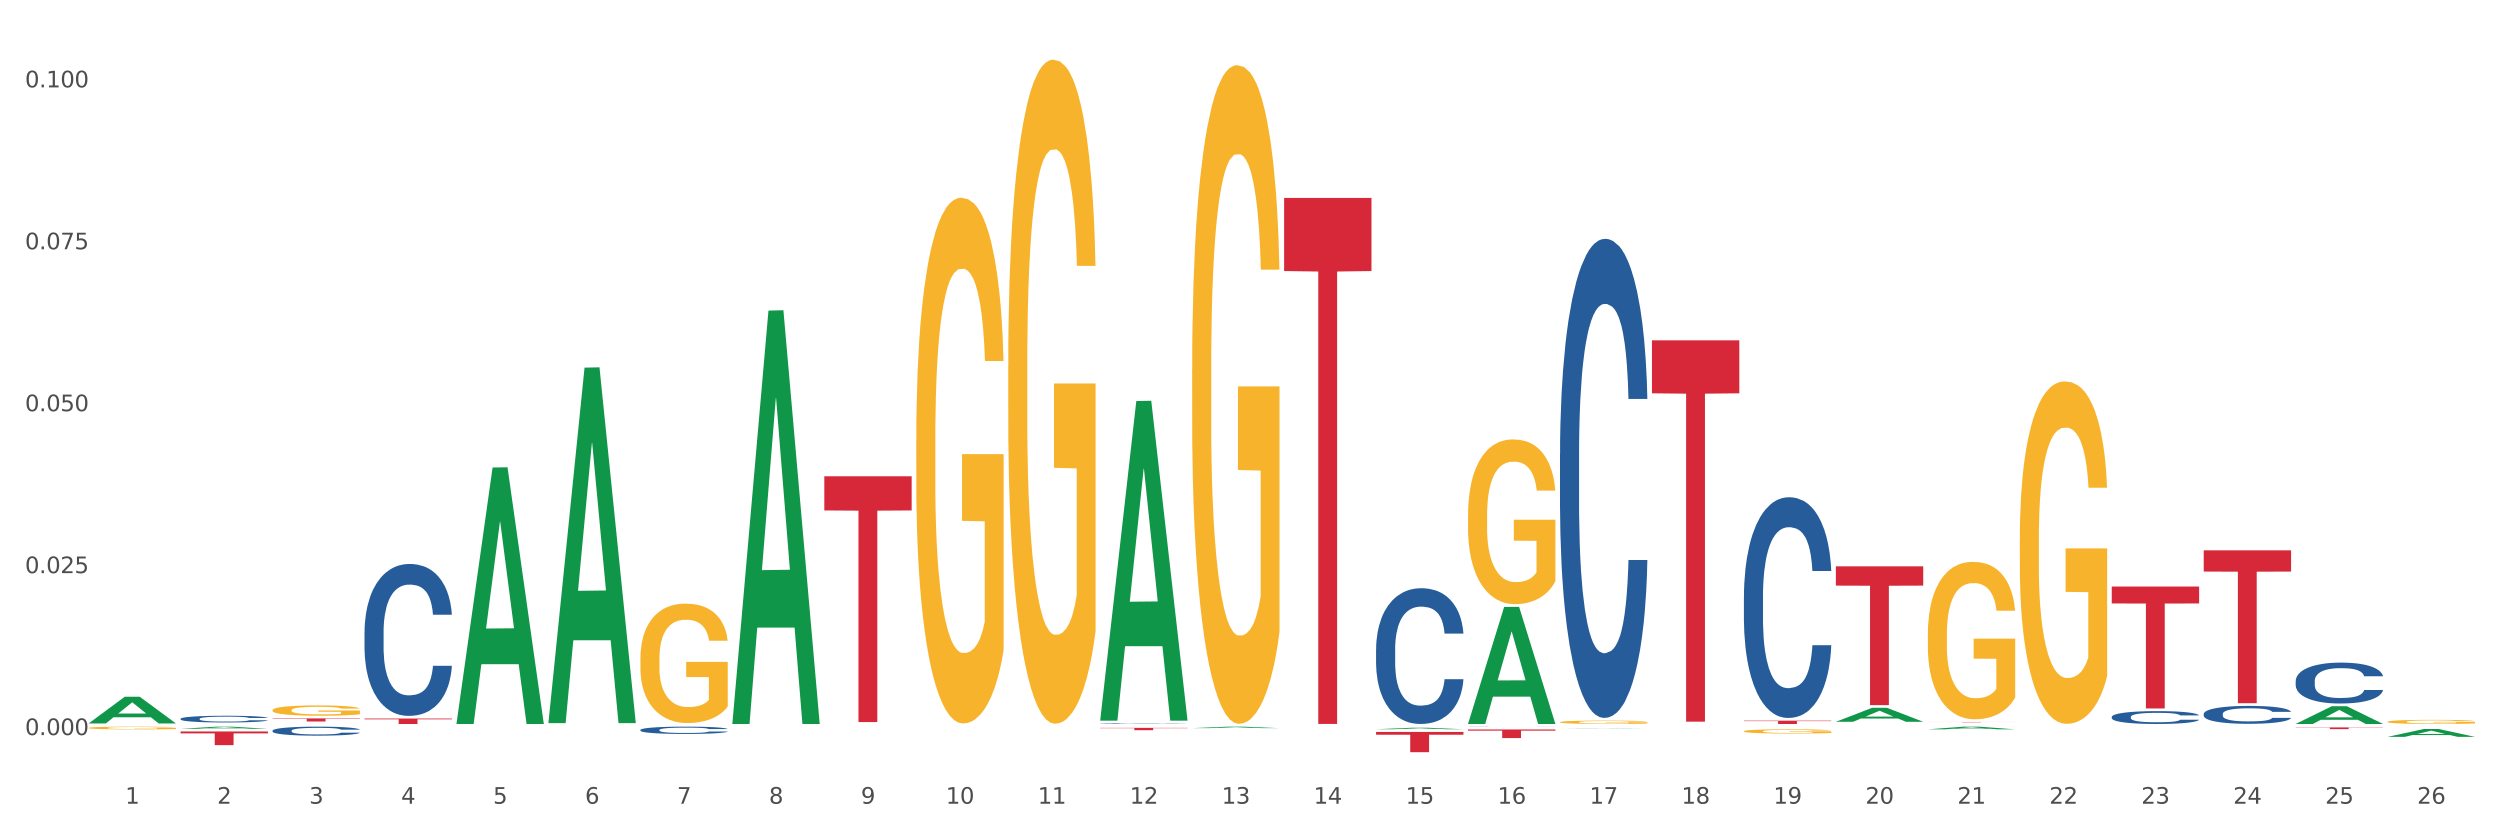 <?xml version="1.0" encoding="utf-8" standalone="no"?>
<!DOCTYPE svg PUBLIC "-//W3C//DTD SVG 1.1//EN"
  "http://www.w3.org/Graphics/SVG/1.1/DTD/svg11.dtd">
<svg xmlns:xlink="http://www.w3.org/1999/xlink" width="1080pt" height="360pt" viewBox="0 0 1080 360" xmlns="http://www.w3.org/2000/svg" version="1.1">
 <rect x="0" y="0" width="1080" height="360" fill="#333333" stroke="none"/>
 <defs>
  <style type="text/css">*{stroke-linejoin: round; stroke-linecap: butt}</style>
 </defs>
 <g id="figure_1">
  <g id="patch_1">
   <path d="M 0 360 
L 1080 360 
L 1080 0 
L 0 0 
z
" style="fill: #ffffff; stroke: #ffffff; stroke-linejoin: miter"/>
  </g>
  <g id="axes_1">
   <g id="matplotlib.axis_1">
    <g id="xtick_1">
     <g id="text_1">
      <!-- 1 -->
      <g style="fill: #4d4d4d" transform="translate(54.099 347.204) scale(0.096 -0.096)">
       <defs>
        <path id="DejaVuSans-31" d="M 794 531 
L 1825 531 
L 1825 4091 
L 703 3866 
L 703 4441 
L 1819 4666 
L 2450 4666 
L 2450 531 
L 3481 531 
L 3481 0 
L 794 0 
L 794 531 
z
" transform="scale(0.016)"/>
       </defs>
       <use xlink:href="#DejaVuSans-31"/>
      </g>
     </g>
    </g>
    <g id="xtick_2">
     <g id="text_2">
      <!-- 2 -->
      <g style="fill: #4d4d4d" transform="translate(93.826 347.204) scale(0.096 -0.096)">
       <defs>
        <path id="DejaVuSans-32" d="M 1228 531 
L 3431 531 
L 3431 0 
L 469 0 
L 469 531 
Q 828 903 1448 1529 
Q 2069 2156 2228 2338 
Q 2531 2678 2651 2914 
Q 2772 3150 2772 3378 
Q 2772 3750 2511 3984 
Q 2250 4219 1831 4219 
Q 1534 4219 1204 4116 
Q 875 4013 500 3803 
L 500 4441 
Q 881 4594 1212 4672 
Q 1544 4750 1819 4750 
Q 2544 4750 2975 4387 
Q 3406 4025 3406 3419 
Q 3406 3131 3298 2873 
Q 3191 2616 2906 2266 
Q 2828 2175 2409 1742 
Q 1991 1309 1228 531 
z
" transform="scale(0.016)"/>
       </defs>
       <use xlink:href="#DejaVuSans-32"/>
      </g>
     </g>
    </g>
    <g id="xtick_3">
     <g id="text_3">
      <!-- 3 -->
      <g style="fill: #4d4d4d" transform="translate(133.553 347.204) scale(0.096 -0.096)">
       <defs>
        <path id="DejaVuSans-33" d="M 2597 2516 
Q 3050 2419 3304 2112 
Q 3559 1806 3559 1356 
Q 3559 666 3084 287 
Q 2609 -91 1734 -91 
Q 1441 -91 1130 -33 
Q 819 25 488 141 
L 488 750 
Q 750 597 1062 519 
Q 1375 441 1716 441 
Q 2309 441 2620 675 
Q 2931 909 2931 1356 
Q 2931 1769 2642 2001 
Q 2353 2234 1838 2234 
L 1294 2234 
L 1294 2753 
L 1863 2753 
Q 2328 2753 2575 2939 
Q 2822 3125 2822 3475 
Q 2822 3834 2567 4026 
Q 2313 4219 1838 4219 
Q 1578 4219 1281 4162 
Q 984 4106 628 3988 
L 628 4550 
Q 988 4650 1302 4700 
Q 1616 4750 1894 4750 
Q 2613 4750 3031 4423 
Q 3450 4097 3450 3541 
Q 3450 3153 3228 2886 
Q 3006 2619 2597 2516 
z
" transform="scale(0.016)"/>
       </defs>
       <use xlink:href="#DejaVuSans-33"/>
      </g>
     </g>
    </g>
    <g id="xtick_4">
     <g id="text_4">
      <!-- 4 -->
      <g style="fill: #4d4d4d" transform="translate(173.281 347.204) scale(0.096 -0.096)">
       <defs>
        <path id="DejaVuSans-34" d="M 2419 4116 
L 825 1625 
L 2419 1625 
L 2419 4116 
z
M 2253 4666 
L 3047 4666 
L 3047 1625 
L 3713 1625 
L 3713 1100 
L 3047 1100 
L 3047 0 
L 2419 0 
L 2419 1100 
L 313 1100 
L 313 1709 
L 2253 4666 
z
" transform="scale(0.016)"/>
       </defs>
       <use xlink:href="#DejaVuSans-34"/>
      </g>
     </g>
    </g>
    <g id="xtick_5">
     <g id="text_5">
      <!-- 5 -->
      <g style="fill: #4d4d4d" transform="translate(213.008 347.204) scale(0.096 -0.096)">
       <defs>
        <path id="DejaVuSans-35" d="M 691 4666 
L 3169 4666 
L 3169 4134 
L 1269 4134 
L 1269 2991 
Q 1406 3038 1543 3061 
Q 1681 3084 1819 3084 
Q 2600 3084 3056 2656 
Q 3513 2228 3513 1497 
Q 3513 744 3044 326 
Q 2575 -91 1722 -91 
Q 1428 -91 1123 -41 
Q 819 9 494 109 
L 494 744 
Q 775 591 1075 516 
Q 1375 441 1709 441 
Q 2250 441 2565 725 
Q 2881 1009 2881 1497 
Q 2881 1984 2565 2268 
Q 2250 2553 1709 2553 
Q 1456 2553 1204 2497 
Q 953 2441 691 2322 
L 691 4666 
z
" transform="scale(0.016)"/>
       </defs>
       <use xlink:href="#DejaVuSans-35"/>
      </g>
     </g>
    </g>
    <g id="xtick_6">
     <g id="text_6">
      <!-- 6 -->
      <g style="fill: #4d4d4d" transform="translate(252.735 347.204) scale(0.096 -0.096)">
       <defs>
        <path id="DejaVuSans-36" d="M 2113 2584 
Q 1688 2584 1439 2293 
Q 1191 2003 1191 1497 
Q 1191 994 1439 701 
Q 1688 409 2113 409 
Q 2538 409 2786 701 
Q 3034 994 3034 1497 
Q 3034 2003 2786 2293 
Q 2538 2584 2113 2584 
z
M 3366 4563 
L 3366 3988 
Q 3128 4100 2886 4159 
Q 2644 4219 2406 4219 
Q 1781 4219 1451 3797 
Q 1122 3375 1075 2522 
Q 1259 2794 1537 2939 
Q 1816 3084 2150 3084 
Q 2853 3084 3261 2657 
Q 3669 2231 3669 1497 
Q 3669 778 3244 343 
Q 2819 -91 2113 -91 
Q 1303 -91 875 529 
Q 447 1150 447 2328 
Q 447 3434 972 4092 
Q 1497 4750 2381 4750 
Q 2619 4750 2861 4703 
Q 3103 4656 3366 4563 
z
" transform="scale(0.016)"/>
       </defs>
       <use xlink:href="#DejaVuSans-36"/>
      </g>
     </g>
    </g>
    <g id="xtick_7">
     <g id="text_7">
      <!-- 7 -->
      <g style="fill: #4d4d4d" transform="translate(292.462 347.204) scale(0.096 -0.096)">
       <defs>
        <path id="DejaVuSans-37" d="M 525 4666 
L 3525 4666 
L 3525 4397 
L 1831 0 
L 1172 0 
L 2766 4134 
L 525 4134 
L 525 4666 
z
" transform="scale(0.016)"/>
       </defs>
       <use xlink:href="#DejaVuSans-37"/>
      </g>
     </g>
    </g>
    <g id="xtick_8">
     <g id="text_8">
      <!-- 8 -->
      <g style="fill: #4d4d4d" transform="translate(332.189 347.204) scale(0.096 -0.096)">
       <defs>
        <path id="DejaVuSans-38" d="M 2034 2216 
Q 1584 2216 1326 1975 
Q 1069 1734 1069 1313 
Q 1069 891 1326 650 
Q 1584 409 2034 409 
Q 2484 409 2743 651 
Q 3003 894 3003 1313 
Q 3003 1734 2745 1975 
Q 2488 2216 2034 2216 
z
M 1403 2484 
Q 997 2584 770 2862 
Q 544 3141 544 3541 
Q 544 4100 942 4425 
Q 1341 4750 2034 4750 
Q 2731 4750 3128 4425 
Q 3525 4100 3525 3541 
Q 3525 3141 3298 2862 
Q 3072 2584 2669 2484 
Q 3125 2378 3379 2068 
Q 3634 1759 3634 1313 
Q 3634 634 3220 271 
Q 2806 -91 2034 -91 
Q 1263 -91 848 271 
Q 434 634 434 1313 
Q 434 1759 690 2068 
Q 947 2378 1403 2484 
z
M 1172 3481 
Q 1172 3119 1398 2916 
Q 1625 2713 2034 2713 
Q 2441 2713 2670 2916 
Q 2900 3119 2900 3481 
Q 2900 3844 2670 4047 
Q 2441 4250 2034 4250 
Q 1625 4250 1398 4047 
Q 1172 3844 1172 3481 
z
" transform="scale(0.016)"/>
       </defs>
       <use xlink:href="#DejaVuSans-38"/>
      </g>
     </g>
    </g>
    <g id="xtick_9">
     <g id="text_9">
      <!-- 9 -->
      <g style="fill: #4d4d4d" transform="translate(371.916 347.204) scale(0.096 -0.096)">
       <defs>
        <path id="DejaVuSans-39" d="M 703 97 
L 703 672 
Q 941 559 1184 500 
Q 1428 441 1663 441 
Q 2288 441 2617 861 
Q 2947 1281 2994 2138 
Q 2813 1869 2534 1725 
Q 2256 1581 1919 1581 
Q 1219 1581 811 2004 
Q 403 2428 403 3163 
Q 403 3881 828 4315 
Q 1253 4750 1959 4750 
Q 2769 4750 3195 4129 
Q 3622 3509 3622 2328 
Q 3622 1225 3098 567 
Q 2575 -91 1691 -91 
Q 1453 -91 1209 -44 
Q 966 3 703 97 
z
M 1959 2075 
Q 2384 2075 2632 2365 
Q 2881 2656 2881 3163 
Q 2881 3666 2632 3958 
Q 2384 4250 1959 4250 
Q 1534 4250 1286 3958 
Q 1038 3666 1038 3163 
Q 1038 2656 1286 2365 
Q 1534 2075 1959 2075 
z
" transform="scale(0.016)"/>
       </defs>
       <use xlink:href="#DejaVuSans-39"/>
      </g>
     </g>
    </g>
    <g id="xtick_10">
     <g id="text_10">
      <!-- 10 -->
      <g style="fill: #4d4d4d" transform="translate(408.589 347.204) scale(0.096 -0.096)">
       <defs>
        <path id="DejaVuSans-30" d="M 2034 4250 
Q 1547 4250 1301 3770 
Q 1056 3291 1056 2328 
Q 1056 1369 1301 889 
Q 1547 409 2034 409 
Q 2525 409 2770 889 
Q 3016 1369 3016 2328 
Q 3016 3291 2770 3770 
Q 2525 4250 2034 4250 
z
M 2034 4750 
Q 2819 4750 3233 4129 
Q 3647 3509 3647 2328 
Q 3647 1150 3233 529 
Q 2819 -91 2034 -91 
Q 1250 -91 836 529 
Q 422 1150 422 2328 
Q 422 3509 836 4129 
Q 1250 4750 2034 4750 
z
" transform="scale(0.016)"/>
       </defs>
       <use xlink:href="#DejaVuSans-31"/>
       <use xlink:href="#DejaVuSans-30" transform="translate(63.623 0)"/>
      </g>
     </g>
    </g>
    <g id="xtick_11">
     <g id="text_11">
      <!-- 11 -->
      <g style="fill: #4d4d4d" transform="translate(448.316 347.204) scale(0.096 -0.096)">
       <use xlink:href="#DejaVuSans-31"/>
       <use xlink:href="#DejaVuSans-31" transform="translate(63.623 0)"/>
      </g>
     </g>
    </g>
    <g id="xtick_12">
     <g id="text_12">
      <!-- 12 -->
      <g style="fill: #4d4d4d" transform="translate(488.043 347.204) scale(0.096 -0.096)">
       <use xlink:href="#DejaVuSans-31"/>
       <use xlink:href="#DejaVuSans-32" transform="translate(63.623 0)"/>
      </g>
     </g>
    </g>
    <g id="xtick_13">
     <g id="text_13">
      <!-- 13 -->
      <g style="fill: #4d4d4d" transform="translate(527.77 347.204) scale(0.096 -0.096)">
       <use xlink:href="#DejaVuSans-31"/>
       <use xlink:href="#DejaVuSans-33" transform="translate(63.623 0)"/>
      </g>
     </g>
    </g>
    <g id="xtick_14">
     <g id="text_14">
      <!-- 14 -->
      <g style="fill: #4d4d4d" transform="translate(567.497 347.204) scale(0.096 -0.096)">
       <use xlink:href="#DejaVuSans-31"/>
       <use xlink:href="#DejaVuSans-34" transform="translate(63.623 0)"/>
      </g>
     </g>
    </g>
    <g id="xtick_15">
     <g id="text_15">
      <!-- 15 -->
      <g style="fill: #4d4d4d" transform="translate(607.224 347.204) scale(0.096 -0.096)">
       <use xlink:href="#DejaVuSans-31"/>
       <use xlink:href="#DejaVuSans-35" transform="translate(63.623 0)"/>
      </g>
     </g>
    </g>
    <g id="xtick_16">
     <g id="text_16">
      <!-- 16 -->
      <g style="fill: #4d4d4d" transform="translate(646.951 347.204) scale(0.096 -0.096)">
       <use xlink:href="#DejaVuSans-31"/>
       <use xlink:href="#DejaVuSans-36" transform="translate(63.623 0)"/>
      </g>
     </g>
    </g>
    <g id="xtick_17">
     <g id="text_17">
      <!-- 17 -->
      <g style="fill: #4d4d4d" transform="translate(686.678 347.204) scale(0.096 -0.096)">
       <use xlink:href="#DejaVuSans-31"/>
       <use xlink:href="#DejaVuSans-37" transform="translate(63.623 0)"/>
      </g>
     </g>
    </g>
    <g id="xtick_18">
     <g id="text_18">
      <!-- 18 -->
      <g style="fill: #4d4d4d" transform="translate(726.405 347.204) scale(0.096 -0.096)">
       <use xlink:href="#DejaVuSans-31"/>
       <use xlink:href="#DejaVuSans-38" transform="translate(63.623 0)"/>
      </g>
     </g>
    </g>
    <g id="xtick_19">
     <g id="text_19">
      <!-- 19 -->
      <g style="fill: #4d4d4d" transform="translate(766.132 347.204) scale(0.096 -0.096)">
       <use xlink:href="#DejaVuSans-31"/>
       <use xlink:href="#DejaVuSans-39" transform="translate(63.623 0)"/>
      </g>
     </g>
    </g>
    <g id="xtick_20">
     <g id="text_20">
      <!-- 20 -->
      <g style="fill: #4d4d4d" transform="translate(805.859 347.204) scale(0.096 -0.096)">
       <use xlink:href="#DejaVuSans-32"/>
       <use xlink:href="#DejaVuSans-30" transform="translate(63.623 0)"/>
      </g>
     </g>
    </g>
    <g id="xtick_21">
     <g id="text_21">
      <!-- 21 -->
      <g style="fill: #4d4d4d" transform="translate(845.586 347.204) scale(0.096 -0.096)">
       <use xlink:href="#DejaVuSans-32"/>
       <use xlink:href="#DejaVuSans-31" transform="translate(63.623 0)"/>
      </g>
     </g>
    </g>
    <g id="xtick_22">
     <g id="text_22">
      <!-- 22 -->
      <g style="fill: #4d4d4d" transform="translate(885.313 347.204) scale(0.096 -0.096)">
       <use xlink:href="#DejaVuSans-32"/>
       <use xlink:href="#DejaVuSans-32" transform="translate(63.623 0)"/>
      </g>
     </g>
    </g>
    <g id="xtick_23">
     <g id="text_23">
      <!-- 23 -->
      <g style="fill: #4d4d4d" transform="translate(925.04 347.204) scale(0.096 -0.096)">
       <use xlink:href="#DejaVuSans-32"/>
       <use xlink:href="#DejaVuSans-33" transform="translate(63.623 0)"/>
      </g>
     </g>
    </g>
    <g id="xtick_24">
     <g id="text_24">
      <!-- 24 -->
      <g style="fill: #4d4d4d" transform="translate(964.768 347.204) scale(0.096 -0.096)">
       <use xlink:href="#DejaVuSans-32"/>
       <use xlink:href="#DejaVuSans-34" transform="translate(63.623 0)"/>
      </g>
     </g>
    </g>
    <g id="xtick_25">
     <g id="text_25">
      <!-- 25 -->
      <g style="fill: #4d4d4d" transform="translate(1004.495 347.204) scale(0.096 -0.096)">
       <use xlink:href="#DejaVuSans-32"/>
       <use xlink:href="#DejaVuSans-35" transform="translate(63.623 0)"/>
      </g>
     </g>
    </g>
    <g id="xtick_26">
     <g id="text_26">
      <!-- 26 -->
      <g style="fill: #4d4d4d" transform="translate(1044.222 347.204) scale(0.096 -0.096)">
       <use xlink:href="#DejaVuSans-32"/>
       <use xlink:href="#DejaVuSans-36" transform="translate(63.623 0)"/>
      </g>
     </g>
    </g>
    <g id="xtick_27"/>
    <g id="xtick_28"/>
    <g id="xtick_29"/>
    <g id="xtick_30"/>
    <g id="xtick_31"/>
    <g id="xtick_32"/>
    <g id="xtick_33"/>
    <g id="xtick_34"/>
    <g id="xtick_35"/>
    <g id="xtick_36"/>
    <g id="xtick_37"/>
    <g id="xtick_38"/>
    <g id="xtick_39"/>
    <g id="xtick_40"/>
    <g id="xtick_41"/>
    <g id="xtick_42"/>
    <g id="xtick_43"/>
    <g id="xtick_44"/>
    <g id="xtick_45"/>
    <g id="xtick_46"/>
    <g id="xtick_47"/>
    <g id="xtick_48"/>
    <g id="xtick_49"/>
    <g id="xtick_50"/>
    <g id="xtick_51"/>
   </g>
   <g id="matplotlib.axis_2">
    <g id="ytick_1">
     <g id="text_27">
      <!-- 0.000 -->
      <g style="fill: #4d4d4d" transform="translate(10.8 317.557) scale(0.096 -0.096)">
       <defs>
        <path id="DejaVuSans-2e" d="M 684 794 
L 1344 794 
L 1344 0 
L 684 0 
L 684 794 
z
" transform="scale(0.016)"/>
       </defs>
       <use xlink:href="#DejaVuSans-30"/>
       <use xlink:href="#DejaVuSans-2e" transform="translate(63.623 0)"/>
       <use xlink:href="#DejaVuSans-30" transform="translate(95.41 0)"/>
       <use xlink:href="#DejaVuSans-30" transform="translate(159.033 0)"/>
       <use xlink:href="#DejaVuSans-30" transform="translate(222.656 0)"/>
      </g>
     </g>
    </g>
    <g id="ytick_2">
     <g id="text_28">
      <!-- 0.025 -->
      <g style="fill: #4d4d4d" transform="translate(10.8 247.603) scale(0.096 -0.096)">
       <use xlink:href="#DejaVuSans-30"/>
       <use xlink:href="#DejaVuSans-2e" transform="translate(63.623 0)"/>
       <use xlink:href="#DejaVuSans-30" transform="translate(95.41 0)"/>
       <use xlink:href="#DejaVuSans-32" transform="translate(159.033 0)"/>
       <use xlink:href="#DejaVuSans-35" transform="translate(222.656 0)"/>
      </g>
     </g>
    </g>
    <g id="ytick_3">
     <g id="text_29">
      <!-- 0.050 -->
      <g style="fill: #4d4d4d" transform="translate(10.8 177.649) scale(0.096 -0.096)">
       <use xlink:href="#DejaVuSans-30"/>
       <use xlink:href="#DejaVuSans-2e" transform="translate(63.623 0)"/>
       <use xlink:href="#DejaVuSans-30" transform="translate(95.41 0)"/>
       <use xlink:href="#DejaVuSans-35" transform="translate(159.033 0)"/>
       <use xlink:href="#DejaVuSans-30" transform="translate(222.656 0)"/>
      </g>
     </g>
    </g>
    <g id="ytick_4">
     <g id="text_30">
      <!-- 0.075 -->
      <g style="fill: #4d4d4d" transform="translate(10.8 107.696) scale(0.096 -0.096)">
       <use xlink:href="#DejaVuSans-30"/>
       <use xlink:href="#DejaVuSans-2e" transform="translate(63.623 0)"/>
       <use xlink:href="#DejaVuSans-30" transform="translate(95.41 0)"/>
       <use xlink:href="#DejaVuSans-37" transform="translate(159.033 0)"/>
       <use xlink:href="#DejaVuSans-35" transform="translate(222.656 0)"/>
      </g>
     </g>
    </g>
    <g id="ytick_5">
     <g id="text_31">
      <!-- 0.100 -->
      <g style="fill: #4d4d4d" transform="translate(10.8 37.742) scale(0.096 -0.096)">
       <use xlink:href="#DejaVuSans-30"/>
       <use xlink:href="#DejaVuSans-2e" transform="translate(63.623 0)"/>
       <use xlink:href="#DejaVuSans-31" transform="translate(95.41 0)"/>
       <use xlink:href="#DejaVuSans-30" transform="translate(159.033 0)"/>
       <use xlink:href="#DejaVuSans-30" transform="translate(222.656 0)"/>
      </g>
     </g>
    </g>
    <g id="ytick_6"/>
    <g id="ytick_7"/>
    <g id="ytick_8"/>
    <g id="ytick_9"/>
   </g>
   <g id="PolyCollection_1">
    <path d="M 38.283 312.519 
L 38.322 312.508 
L 53.885 300.992 
L 60.344 300.981 
L 76.024 312.54 
L 68.553 312.54 
L 65.168 309.849 
L 49.099 309.849 
L 48.983 309.892 
L 45.714 312.54 
L 38.283 312.54 
L 38.283 312.519 
L 51.123 308.242 
L 63.145 308.232 
L 57.192 303.445 
L 57.114 303.423 
L 57.037 303.456 
L 51.084 308.232 
L 51.123 308.242 
L 38.283 312.519 
z
" clip-path="url(#pe6e8487ac9)" style="fill: #109648"/>
    <path d="M 78.01 314.841 
L 78.049 314.84 
L 93.612 313.91 
L 100.071 313.909 
L 115.751 314.843 
L 108.28 314.843 
L 104.895 314.626 
L 88.826 314.626 
L 88.71 314.629 
L 85.441 314.843 
L 78.01 314.843 
L 78.01 314.841 
L 90.85 314.496 
L 102.872 314.495 
L 96.919 314.108 
L 96.841 314.107 
L 96.764 314.109 
L 90.811 314.495 
L 90.85 314.496 
L 78.01 314.841 
z
" clip-path="url(#pe6e8487ac9)" style="fill: #109648"/>
    <path d="M 197.191 312.549 
L 197.23 312.444 
L 212.793 201.966 
L 219.252 201.862 
L 234.932 312.757 
L 227.462 312.757 
L 224.077 286.933 
L 208.008 286.933 
L 207.891 287.35 
L 204.623 312.757 
L 197.191 312.757 
L 197.191 312.549 
L 210.031 271.523 
L 222.053 271.418 
L 216.1 225.499 
L 216.023 225.29 
L 215.945 225.603 
L 209.992 271.418 
L 210.031 271.523 
L 197.191 312.549 
z
" clip-path="url(#pe6e8487ac9)" style="fill: #109648"/>
    <path d="M 236.918 312.099 
L 236.957 311.954 
L 252.52 158.821 
L 258.979 158.677 
L 274.659 312.387 
L 267.189 312.387 
L 263.804 276.594 
L 247.735 276.594 
L 247.618 277.171 
L 244.35 312.387 
L 236.918 312.387 
L 236.918 312.099 
L 249.758 255.233 
L 261.78 255.089 
L 255.828 191.44 
L 255.75 191.151 
L 255.672 191.584 
L 249.719 255.089 
L 249.758 255.233 
L 236.918 312.099 
z
" clip-path="url(#pe6e8487ac9)" style="fill: #109648"/>
    <path d="M 316.372 312.421 
L 316.411 312.253 
L 331.974 134.182 
L 338.433 134.014 
L 354.113 312.757 
L 346.643 312.757 
L 343.258 271.134 
L 327.189 271.134 
L 327.072 271.805 
L 323.804 312.757 
L 316.372 312.757 
L 316.372 312.421 
L 329.212 246.295 
L 341.235 246.127 
L 335.282 172.112 
L 335.204 171.776 
L 335.126 172.28 
L 329.173 246.127 
L 329.212 246.295 
L 316.372 312.421 
z
" clip-path="url(#pe6e8487ac9)" style="fill: #109648"/>
    <path d="M 475.281 311.078 
L 475.319 310.948 
L 490.883 173.254 
L 497.341 173.124 
L 513.021 311.338 
L 505.551 311.338 
L 502.166 279.153 
L 486.097 279.153 
L 485.98 279.672 
L 482.712 311.338 
L 475.281 311.338 
L 475.281 311.078 
L 488.12 259.946 
L 500.143 259.816 
L 494.19 202.584 
L 494.112 202.324 
L 494.034 202.713 
L 488.081 259.816 
L 488.12 259.946 
L 475.281 311.078 
z
" clip-path="url(#pe6e8487ac9)" style="fill: #109648"/>
    <path d="M 157.464 310.418 
L 195.205 310.418 
L 195.205 310.743 
L 180.359 310.745 
L 180.359 312.757 
L 172.221 312.757 
L 172.221 310.745 
L 157.464 310.743 
L 157.464 310.42 
L 157.464 310.418 
z
" clip-path="url(#pe6e8487ac9)" style="fill: #d62839"/>
    <path d="M 356.099 205.752 
L 393.84 205.752 
L 393.84 220.507 
L 378.994 220.606 
L 378.994 311.926 
L 370.856 311.926 
L 370.856 220.606 
L 356.099 220.507 
L 356.099 205.852 
L 356.099 205.752 
z
" clip-path="url(#pe6e8487ac9)" style="fill: #d62839"/>
    <path d="M 713.643 147.017 
L 751.384 147.017 
L 751.384 169.912 
L 736.538 170.067 
L 736.538 311.766 
L 728.399 311.766 
L 728.399 170.067 
L 713.643 169.912 
L 713.643 147.172 
L 713.643 147.017 
z
" clip-path="url(#pe6e8487ac9)" style="fill: #d62839"/>
    <path d="M 832.824 311.891 
L 870.565 311.891 
L 870.565 311.91 
L 855.719 311.91 
L 855.719 312.025 
L 847.58 312.025 
L 847.58 311.91 
L 832.824 311.91 
L 832.824 311.892 
L 832.824 311.891 
z
" clip-path="url(#pe6e8487ac9)" style="fill: #d62839"/>
    <path d="M 793.097 244.651 
L 830.838 244.651 
L 830.838 252.985 
L 815.992 253.041 
L 815.992 304.625 
L 807.853 304.625 
L 807.853 253.041 
L 793.097 252.985 
L 793.097 244.707 
L 793.097 244.651 
z
" clip-path="url(#pe6e8487ac9)" style="fill: #d62839"/>
    <path d="M 753.37 311.316 
L 791.111 311.316 
L 791.111 311.516 
L 776.265 311.518 
L 776.265 312.757 
L 768.126 312.757 
L 768.126 311.518 
L 753.37 311.516 
L 753.37 311.317 
L 753.37 311.316 
z
" clip-path="url(#pe6e8487ac9)" style="fill: #d62839"/>
    <path d="M 475.281 314.445 
L 513.021 314.445 
L 513.021 314.582 
L 498.175 314.583 
L 498.175 315.432 
L 490.037 315.432 
L 490.037 314.583 
L 475.281 314.582 
L 475.281 314.446 
L 475.281 314.445 
z
" clip-path="url(#pe6e8487ac9)" style="fill: #d62839"/>
    <path d="M 554.735 85.506 
L 592.475 85.506 
L 592.475 117.085 
L 577.63 117.298 
L 577.63 312.747 
L 569.491 312.747 
L 569.491 117.298 
L 554.735 117.085 
L 554.735 85.719 
L 554.735 85.506 
z
" clip-path="url(#pe6e8487ac9)" style="fill: #d62839"/>
    <path d="M 952.005 237.734 
L 989.746 237.734 
L 989.746 246.914 
L 974.9 246.976 
L 974.9 303.792 
L 966.762 303.792 
L 966.762 246.976 
L 952.005 246.914 
L 952.005 237.796 
L 952.005 237.734 
z
" clip-path="url(#pe6e8487ac9)" style="fill: #d62839"/>
    <path d="M 912.278 253.371 
L 950.019 253.371 
L 950.019 260.691 
L 935.173 260.741 
L 935.173 306.048 
L 927.035 306.048 
L 927.035 260.741 
L 912.278 260.691 
L 912.278 253.42 
L 912.278 253.371 
z
" clip-path="url(#pe6e8487ac9)" style="fill: #d62839"/>
    <path d="M 991.732 314.242 
L 1029.473 314.242 
L 1029.473 314.345 
L 1014.627 314.345 
L 1014.627 314.982 
L 1006.489 314.982 
L 1006.489 314.345 
L 991.732 314.345 
L 991.732 314.242 
L 991.732 314.242 
z
" clip-path="url(#pe6e8487ac9)" style="fill: #d62839"/>
    <path d="M 515.008 159.635 
L 515.052 159.375 
L 515.052 150.02 
L 515.141 141.964 
L 515.587 122.473 
L 516.255 106.361 
L 516.745 97.785 
L 517.236 90.768 
L 517.815 83.751 
L 518.528 76.475 
L 519.82 65.82 
L 520.622 60.363 
L 521.602 54.645 
L 523.385 46.329 
L 524.677 41.652 
L 526.013 37.754 
L 528.197 33.076 
L 529.623 30.997 
L 531.138 29.437 
L 532.965 28.398 
L 534.346 28.138 
L 537.376 28.918 
L 539.96 31.257 
L 541.208 33.076 
L 542.812 36.194 
L 543.658 38.273 
L 545.04 42.431 
L 546.466 47.889 
L 547.446 52.566 
L 548.916 61.402 
L 550.03 70.238 
L 551.055 81.153 
L 551.59 88.689 
L 551.991 95.706 
L 552.347 103.762 
L 552.704 116.496 
L 544.683 116.496 
L 544.371 107.4 
L 543.881 98.824 
L 543.168 90.508 
L 542.545 85.311 
L 541.475 78.814 
L 540.495 74.656 
L 539.47 71.537 
L 538.222 68.939 
L 537.242 67.639 
L 535.861 66.6 
L 533.143 66.86 
L 531.316 68.939 
L 530.068 71.537 
L 529.266 73.876 
L 528.553 76.475 
L 527.751 80.113 
L 526.816 85.571 
L 526.147 90.508 
L 525.479 96.745 
L 524.944 102.982 
L 524.454 110.259 
L 524.053 118.055 
L 523.741 126.111 
L 523.474 135.986 
L 523.251 152.359 
L 523.251 187.961 
L 523.34 196.018 
L 523.563 206.672 
L 523.83 214.729 
L 524.276 224.344 
L 524.677 230.841 
L 525.434 240.196 
L 526.281 247.993 
L 526.949 252.93 
L 527.618 257.088 
L 528.776 262.806 
L 530.068 267.483 
L 531.182 270.342 
L 532.697 272.941 
L 533.722 273.98 
L 534.613 274.5 
L 536.797 274.5 
L 538.356 273.72 
L 540.094 271.901 
L 541.431 269.562 
L 542.545 266.704 
L 543.792 262.026 
L 544.594 257.608 
L 544.594 203.294 
L 534.791 203.034 
L 534.791 166.912 
L 552.748 166.912 
L 552.748 272.941 
L 551.991 278.398 
L 551.144 283.336 
L 550.253 287.754 
L 548.916 293.211 
L 547.312 298.408 
L 545.886 302.047 
L 544.371 305.165 
L 542.589 308.024 
L 540.272 310.623 
L 538.846 311.662 
L 537.064 312.442 
L 534.97 312.702 
L 533.143 312.182 
L 531.36 310.882 
L 529.489 308.544 
L 527.662 305.165 
L 526.281 301.787 
L 524.9 297.629 
L 523.429 292.171 
L 522.271 286.974 
L 521.379 282.296 
L 520.399 276.319 
L 519.33 268.523 
L 518.528 261.506 
L 517.815 254.23 
L 517.057 244.874 
L 516.523 236.818 
L 515.988 226.683 
L 515.676 219.146 
L 515.32 207.452 
L 515.052 191.08 
L 515.008 159.635 
z
" clip-path="url(#pe6e8487ac9)" style="fill: #f7b32b"/>
    <path d="M 634.189 222.718 
L 634.233 222.653 
L 634.233 220.314 
L 634.322 218.299 
L 634.768 213.424 
L 635.436 209.395 
L 635.927 207.25 
L 636.417 205.495 
L 636.996 203.74 
L 637.709 201.92 
L 639.001 199.255 
L 639.803 197.891 
L 640.783 196.461 
L 642.566 194.381 
L 643.858 193.211 
L 645.195 192.236 
L 647.378 191.066 
L 648.804 190.546 
L 650.319 190.156 
L 652.146 189.896 
L 653.527 189.831 
L 656.557 190.026 
L 659.141 190.611 
L 660.389 191.066 
L 661.993 191.846 
L 662.84 192.366 
L 664.221 193.406 
L 665.647 194.771 
L 666.627 195.941 
L 668.097 198.151 
L 669.211 200.36 
L 670.236 203.09 
L 670.771 204.975 
L 671.172 206.73 
L 671.528 208.745 
L 671.885 211.929 
L 663.864 211.929 
L 663.553 209.655 
L 663.062 207.51 
L 662.349 205.43 
L 661.726 204.13 
L 660.656 202.505 
L 659.676 201.465 
L 658.651 200.685 
L 657.404 200.035 
L 656.423 199.71 
L 655.042 199.45 
L 652.324 199.515 
L 650.497 200.035 
L 649.249 200.685 
L 648.447 201.27 
L 647.734 201.92 
L 646.932 202.83 
L 645.997 204.195 
L 645.328 205.43 
L 644.66 206.99 
L 644.125 208.55 
L 643.635 210.369 
L 643.234 212.319 
L 642.922 214.334 
L 642.655 216.804 
L 642.432 220.899 
L 642.432 229.803 
L 642.521 231.818 
L 642.744 234.482 
L 643.011 236.497 
L 643.457 238.902 
L 643.858 240.527 
L 644.615 242.867 
L 645.462 244.816 
L 646.13 246.051 
L 646.799 247.091 
L 647.957 248.521 
L 649.249 249.691 
L 650.363 250.406 
L 651.878 251.056 
L 652.903 251.316 
L 653.794 251.446 
L 655.978 251.446 
L 657.537 251.251 
L 659.275 250.796 
L 660.612 250.211 
L 661.726 249.496 
L 662.973 248.326 
L 663.775 247.221 
L 663.775 233.637 
L 653.973 233.572 
L 653.973 224.538 
L 671.929 224.538 
L 671.929 251.056 
L 671.172 252.421 
L 670.325 253.656 
L 669.434 254.76 
L 668.097 256.125 
L 666.493 257.425 
L 665.068 258.335 
L 663.553 259.115 
L 661.77 259.83 
L 659.453 260.48 
L 658.027 260.74 
L 656.245 260.935 
L 654.151 261 
L 652.324 260.87 
L 650.542 260.545 
L 648.67 259.96 
L 646.843 259.115 
L 645.462 258.27 
L 644.081 257.23 
L 642.61 255.865 
L 641.452 254.565 
L 640.561 253.396 
L 639.58 251.901 
L 638.511 249.951 
L 637.709 248.196 
L 636.996 246.376 
L 636.238 244.036 
L 635.704 242.022 
L 635.169 239.487 
L 634.857 237.602 
L 634.501 234.677 
L 634.233 230.583 
L 634.189 222.718 
z
" clip-path="url(#pe6e8487ac9)" style="fill: #f7b32b"/>
    <path d="M 673.916 311.973 
L 673.96 311.971 
L 673.96 311.924 
L 674.05 311.882 
L 674.495 311.782 
L 675.163 311.7 
L 675.654 311.656 
L 676.144 311.62 
L 676.723 311.584 
L 677.436 311.547 
L 678.728 311.492 
L 679.53 311.464 
L 680.51 311.435 
L 682.293 311.392 
L 683.585 311.369 
L 684.922 311.349 
L 687.105 311.325 
L 688.531 311.314 
L 690.046 311.306 
L 691.873 311.301 
L 693.254 311.299 
L 696.284 311.303 
L 698.868 311.315 
L 700.116 311.325 
L 701.72 311.341 
L 702.567 311.351 
L 703.948 311.373 
L 705.374 311.4 
L 706.354 311.424 
L 707.825 311.47 
L 708.938 311.515 
L 709.963 311.571 
L 710.498 311.609 
L 710.899 311.645 
L 711.256 311.687 
L 711.612 311.752 
L 703.592 311.752 
L 703.28 311.705 
L 702.789 311.661 
L 702.077 311.619 
L 701.453 311.592 
L 700.383 311.559 
L 699.403 311.538 
L 698.378 311.522 
L 697.131 311.508 
L 696.15 311.502 
L 694.769 311.496 
L 692.051 311.498 
L 690.224 311.508 
L 688.976 311.522 
L 688.174 311.534 
L 687.461 311.547 
L 686.659 311.566 
L 685.724 311.593 
L 685.055 311.619 
L 684.387 311.651 
L 683.852 311.683 
L 683.362 311.72 
L 682.961 311.76 
L 682.649 311.801 
L 682.382 311.852 
L 682.159 311.936 
L 682.159 312.118 
L 682.248 312.159 
L 682.471 312.214 
L 682.738 312.255 
L 683.184 312.304 
L 683.585 312.338 
L 684.342 312.385 
L 685.189 312.425 
L 685.857 312.451 
L 686.526 312.472 
L 687.684 312.501 
L 688.976 312.525 
L 690.09 312.54 
L 691.605 312.553 
L 692.63 312.558 
L 693.521 312.561 
L 695.705 312.561 
L 697.264 312.557 
L 699.002 312.548 
L 700.339 312.536 
L 701.453 312.521 
L 702.7 312.497 
L 703.502 312.475 
L 703.502 312.196 
L 693.7 312.195 
L 693.7 312.01 
L 711.657 312.01 
L 711.657 312.553 
L 710.899 312.581 
L 710.052 312.606 
L 709.161 312.629 
L 707.825 312.657 
L 706.22 312.684 
L 704.795 312.702 
L 703.28 312.718 
L 701.497 312.733 
L 699.18 312.746 
L 697.754 312.751 
L 695.972 312.755 
L 693.878 312.757 
L 692.051 312.754 
L 690.269 312.747 
L 688.397 312.735 
L 686.57 312.718 
L 685.189 312.701 
L 683.808 312.68 
L 682.337 312.652 
L 681.179 312.625 
L 680.288 312.601 
L 679.307 312.57 
L 678.238 312.531 
L 677.436 312.495 
L 676.723 312.457 
L 675.966 312.409 
L 675.431 312.368 
L 674.896 312.316 
L 674.584 312.278 
L 674.228 312.218 
L 673.96 312.134 
L 673.916 311.973 
z
" clip-path="url(#pe6e8487ac9)" style="fill: #f7b32b"/>
    <path d="M 753.37 315.899 
L 753.414 315.898 
L 753.414 315.837 
L 753.504 315.785 
L 753.949 315.66 
L 754.618 315.556 
L 755.108 315.501 
L 755.598 315.455 
L 756.177 315.41 
L 756.89 315.363 
L 758.182 315.295 
L 758.984 315.26 
L 759.965 315.223 
L 761.747 315.169 
L 763.039 315.139 
L 764.376 315.114 
L 766.559 315.084 
L 767.985 315.07 
L 769.5 315.06 
L 771.327 315.054 
L 772.708 315.052 
L 775.738 315.057 
L 778.322 315.072 
L 779.57 315.084 
L 781.174 315.104 
L 782.021 315.117 
L 783.402 315.144 
L 784.828 315.179 
L 785.808 315.209 
L 787.279 315.266 
L 788.393 315.323 
L 789.417 315.394 
L 789.952 315.442 
L 790.353 315.487 
L 790.71 315.539 
L 791.066 315.621 
L 783.046 315.621 
L 782.734 315.563 
L 782.244 315.507 
L 781.531 315.454 
L 780.907 315.42 
L 779.837 315.378 
L 778.857 315.352 
L 777.832 315.332 
L 776.585 315.315 
L 775.604 315.306 
L 774.223 315.3 
L 771.505 315.301 
L 769.678 315.315 
L 768.431 315.332 
L 767.629 315.347 
L 766.916 315.363 
L 766.114 315.387 
L 765.178 315.422 
L 764.509 315.454 
L 763.841 315.494 
L 763.306 315.534 
L 762.816 315.581 
L 762.415 315.631 
L 762.103 315.683 
L 761.836 315.747 
L 761.613 315.852 
L 761.613 316.082 
L 761.702 316.134 
L 761.925 316.202 
L 762.192 316.254 
L 762.638 316.316 
L 763.039 316.358 
L 763.797 316.419 
L 764.643 316.469 
L 765.312 316.501 
L 765.98 316.527 
L 767.138 316.564 
L 768.431 316.594 
L 769.545 316.613 
L 771.059 316.63 
L 772.084 316.636 
L 772.975 316.64 
L 775.159 316.64 
L 776.718 316.635 
L 778.456 316.623 
L 779.793 316.608 
L 780.907 316.589 
L 782.154 316.559 
L 782.957 316.531 
L 782.957 316.181 
L 773.154 316.179 
L 773.154 315.946 
L 791.111 315.946 
L 791.111 316.63 
L 790.353 316.665 
L 789.507 316.697 
L 788.615 316.725 
L 787.279 316.76 
L 785.675 316.794 
L 784.249 316.817 
L 782.734 316.837 
L 780.951 316.856 
L 778.634 316.872 
L 777.209 316.879 
L 775.426 316.884 
L 773.332 316.886 
L 771.505 316.882 
L 769.723 316.874 
L 767.851 316.859 
L 766.024 316.837 
L 764.643 316.815 
L 763.262 316.789 
L 761.791 316.753 
L 760.633 316.72 
L 759.742 316.69 
L 758.761 316.651 
L 757.692 316.601 
L 756.89 316.556 
L 756.177 316.509 
L 755.42 316.449 
L 754.885 316.397 
L 754.35 316.331 
L 754.038 316.283 
L 753.682 316.207 
L 753.414 316.102 
L 753.37 315.899 
z
" clip-path="url(#pe6e8487ac9)" style="fill: #f7b32b"/>
    <path d="M 832.824 274.157 
L 832.869 274.095 
L 832.869 271.859 
L 832.958 269.934 
L 833.403 265.276 
L 834.072 261.425 
L 834.562 259.376 
L 835.052 257.699 
L 835.631 256.022 
L 836.344 254.283 
L 837.636 251.736 
L 838.438 250.432 
L 839.419 249.066 
L 841.201 247.078 
L 842.493 245.96 
L 843.83 245.029 
L 846.013 243.911 
L 847.439 243.414 
L 848.954 243.041 
L 850.781 242.793 
L 852.162 242.731 
L 855.192 242.917 
L 857.777 243.476 
L 859.024 243.911 
L 860.628 244.656 
L 861.475 245.153 
L 862.856 246.147 
L 864.282 247.451 
L 865.262 248.569 
L 866.733 250.68 
L 867.847 252.792 
L 868.872 255.401 
L 869.406 257.202 
L 869.807 258.879 
L 870.164 260.804 
L 870.52 263.847 
L 862.5 263.847 
L 862.188 261.674 
L 861.698 259.624 
L 860.985 257.637 
L 860.361 256.394 
L 859.292 254.842 
L 858.311 253.848 
L 857.286 253.103 
L 856.039 252.482 
L 855.059 252.171 
L 853.677 251.923 
L 850.959 251.985 
L 849.132 252.482 
L 847.885 253.103 
L 847.083 253.662 
L 846.37 254.283 
L 845.568 255.152 
L 844.632 256.457 
L 843.964 257.637 
L 843.295 259.127 
L 842.76 260.618 
L 842.27 262.357 
L 841.869 264.22 
L 841.557 266.145 
L 841.29 268.505 
L 841.067 272.418 
L 841.067 280.927 
L 841.156 282.852 
L 841.379 285.399 
L 841.647 287.324 
L 842.092 289.622 
L 842.493 291.175 
L 843.251 293.411 
L 844.097 295.274 
L 844.766 296.454 
L 845.434 297.448 
L 846.592 298.814 
L 847.885 299.932 
L 848.999 300.615 
L 850.514 301.236 
L 851.538 301.485 
L 852.43 301.609 
L 854.613 301.609 
L 856.172 301.423 
L 857.91 300.988 
L 859.247 300.429 
L 860.361 299.746 
L 861.609 298.628 
L 862.411 297.572 
L 862.411 284.591 
L 852.608 284.529 
L 852.608 275.896 
L 870.565 275.896 
L 870.565 301.236 
L 869.807 302.541 
L 868.961 303.721 
L 868.069 304.776 
L 866.733 306.081 
L 865.129 307.323 
L 863.703 308.192 
L 862.188 308.938 
L 860.405 309.621 
L 858.088 310.242 
L 856.663 310.49 
L 854.88 310.677 
L 852.786 310.739 
L 850.959 310.615 
L 849.177 310.304 
L 847.305 309.745 
L 845.479 308.938 
L 844.097 308.13 
L 842.716 307.137 
L 841.246 305.832 
L 840.087 304.59 
L 839.196 303.472 
L 838.216 302.044 
L 837.146 300.18 
L 836.344 298.504 
L 835.631 296.765 
L 834.874 294.529 
L 834.339 292.603 
L 833.804 290.181 
L 833.492 288.38 
L 833.136 285.585 
L 832.869 281.672 
L 832.824 274.157 
z
" clip-path="url(#pe6e8487ac9)" style="fill: #f7b32b"/>
    <path d="M 872.551 233.124 
L 872.596 232.989 
L 872.596 228.125 
L 872.685 223.937 
L 873.13 213.804 
L 873.799 205.427 
L 874.289 200.969 
L 874.779 197.321 
L 875.358 193.673 
L 876.071 189.89 
L 877.363 184.351 
L 878.165 181.514 
L 879.146 178.541 
L 880.928 174.218 
L 882.22 171.786 
L 883.557 169.759 
L 885.74 167.327 
L 887.166 166.247 
L 888.681 165.436 
L 890.508 164.896 
L 891.889 164.76 
L 894.919 165.166 
L 897.504 166.382 
L 898.751 167.327 
L 900.355 168.949 
L 901.202 170.03 
L 902.583 172.191 
L 904.009 175.028 
L 904.989 177.46 
L 906.46 182.054 
L 907.574 186.648 
L 908.599 192.322 
L 909.133 196.24 
L 909.534 199.888 
L 909.891 204.076 
L 910.247 210.696 
L 902.227 210.696 
L 901.915 205.968 
L 901.425 201.509 
L 900.712 197.186 
L 900.088 194.484 
L 899.019 191.106 
L 898.038 188.944 
L 897.013 187.323 
L 895.766 185.972 
L 894.786 185.296 
L 893.404 184.756 
L 890.686 184.891 
L 888.859 185.972 
L 887.612 187.323 
L 886.81 188.539 
L 886.097 189.89 
L 885.295 191.782 
L 884.359 194.619 
L 883.691 197.186 
L 883.022 200.428 
L 882.488 203.671 
L 881.997 207.454 
L 881.596 211.507 
L 881.284 215.695 
L 881.017 220.829 
L 880.794 229.341 
L 880.794 247.85 
L 880.883 252.039 
L 881.106 257.578 
L 881.374 261.766 
L 881.819 266.765 
L 882.22 270.143 
L 882.978 275.006 
L 883.824 279.06 
L 884.493 281.627 
L 885.161 283.788 
L 886.32 286.761 
L 887.612 289.193 
L 888.726 290.679 
L 890.241 292.03 
L 891.265 292.57 
L 892.157 292.84 
L 894.34 292.84 
L 895.9 292.435 
L 897.637 291.489 
L 898.974 290.273 
L 900.088 288.787 
L 901.336 286.355 
L 902.138 284.059 
L 902.138 255.821 
L 892.335 255.686 
L 892.335 236.907 
L 910.292 236.907 
L 910.292 292.03 
L 909.534 294.867 
L 908.688 297.434 
L 907.797 299.731 
L 906.46 302.568 
L 904.856 305.27 
L 903.43 307.162 
L 901.915 308.783 
L 900.133 310.269 
L 897.816 311.62 
L 896.39 312.16 
L 894.607 312.566 
L 892.513 312.701 
L 890.686 312.431 
L 888.904 311.755 
L 887.032 310.539 
L 885.206 308.783 
L 883.824 307.026 
L 882.443 304.865 
L 880.973 302.028 
L 879.814 299.325 
L 878.923 296.894 
L 877.943 293.786 
L 876.873 289.733 
L 876.071 286.085 
L 875.358 282.302 
L 874.601 277.438 
L 874.066 273.25 
L 873.531 267.981 
L 873.219 264.063 
L 872.863 257.983 
L 872.596 249.472 
L 872.551 233.124 
z
" clip-path="url(#pe6e8487ac9)" style="fill: #f7b32b"/>
    <path d="M 1031.459 311.799 
L 1031.504 311.797 
L 1031.504 311.739 
L 1031.593 311.688 
L 1032.039 311.566 
L 1032.707 311.466 
L 1033.197 311.412 
L 1033.687 311.368 
L 1034.266 311.324 
L 1034.979 311.279 
L 1036.272 311.212 
L 1037.074 311.178 
L 1038.054 311.142 
L 1039.836 311.09 
L 1041.128 311.061 
L 1042.465 311.036 
L 1044.648 311.007 
L 1046.074 310.994 
L 1047.589 310.984 
L 1049.416 310.978 
L 1050.798 310.976 
L 1053.827 310.981 
L 1056.412 310.996 
L 1057.659 311.007 
L 1059.264 311.027 
L 1060.11 311.04 
L 1061.491 311.066 
L 1062.917 311.1 
L 1063.898 311.129 
L 1065.368 311.184 
L 1066.482 311.24 
L 1067.507 311.308 
L 1068.041 311.355 
L 1068.443 311.399 
L 1068.799 311.449 
L 1069.155 311.529 
L 1061.135 311.529 
L 1060.823 311.472 
L 1060.333 311.418 
L 1059.62 311.366 
L 1058.996 311.334 
L 1057.927 311.293 
L 1056.947 311.267 
L 1055.922 311.248 
L 1054.674 311.231 
L 1053.694 311.223 
L 1052.312 311.217 
L 1049.594 311.218 
L 1047.768 311.231 
L 1046.52 311.248 
L 1045.718 311.262 
L 1045.005 311.279 
L 1044.203 311.301 
L 1043.267 311.336 
L 1042.599 311.366 
L 1041.93 311.405 
L 1041.396 311.444 
L 1040.906 311.49 
L 1040.505 311.539 
L 1040.193 311.589 
L 1039.925 311.651 
L 1039.703 311.753 
L 1039.703 311.976 
L 1039.792 312.027 
L 1040.014 312.093 
L 1040.282 312.144 
L 1040.727 312.204 
L 1041.128 312.245 
L 1041.886 312.303 
L 1042.732 312.352 
L 1043.401 312.383 
L 1044.069 312.409 
L 1045.228 312.445 
L 1046.52 312.474 
L 1047.634 312.492 
L 1049.149 312.508 
L 1050.174 312.514 
L 1051.065 312.518 
L 1053.248 312.518 
L 1054.808 312.513 
L 1056.546 312.501 
L 1057.882 312.487 
L 1058.996 312.469 
L 1060.244 312.44 
L 1061.046 312.412 
L 1061.046 312.072 
L 1051.243 312.071 
L 1051.243 311.845 
L 1069.2 311.845 
L 1069.2 312.508 
L 1068.443 312.542 
L 1067.596 312.573 
L 1066.705 312.601 
L 1065.368 312.635 
L 1063.764 312.667 
L 1062.338 312.69 
L 1060.823 312.71 
L 1059.041 312.728 
L 1056.724 312.744 
L 1055.298 312.75 
L 1053.516 312.755 
L 1051.421 312.757 
L 1049.594 312.754 
L 1047.812 312.745 
L 1045.941 312.731 
L 1044.114 312.71 
L 1042.732 312.688 
L 1041.351 312.662 
L 1039.881 312.628 
L 1038.722 312.596 
L 1037.831 312.567 
L 1036.851 312.529 
L 1035.781 312.48 
L 1034.979 312.436 
L 1034.266 312.391 
L 1033.509 312.332 
L 1032.974 312.282 
L 1032.44 312.219 
L 1032.128 312.171 
L 1031.771 312.098 
L 1031.504 311.996 
L 1031.459 311.799 
z
" clip-path="url(#pe6e8487ac9)" style="fill: #f7b32b"/>
    <path d="M 435.554 158.335 
L 435.598 158.073 
L 435.598 148.641 
L 435.687 140.518 
L 436.133 120.868 
L 436.801 104.623 
L 437.291 95.977 
L 437.781 88.903 
L 438.361 81.829 
L 439.074 74.493 
L 440.366 63.75 
L 441.168 58.248 
L 442.148 52.484 
L 443.93 44.1 
L 445.223 39.384 
L 446.559 35.454 
L 448.743 30.738 
L 450.169 28.642 
L 451.684 27.07 
L 453.51 26.022 
L 454.892 25.759 
L 457.922 26.546 
L 460.506 28.904 
L 461.754 30.738 
L 463.358 33.882 
L 464.204 35.978 
L 465.586 40.17 
L 467.012 45.672 
L 467.992 50.388 
L 469.462 59.296 
L 470.576 68.205 
L 471.601 79.209 
L 472.136 86.807 
L 472.537 93.881 
L 472.893 102.003 
L 473.25 114.842 
L 465.229 114.842 
L 464.917 105.672 
L 464.427 97.025 
L 463.714 88.641 
L 463.09 83.401 
L 462.021 76.851 
L 461.041 72.659 
L 460.016 69.515 
L 458.768 66.895 
L 457.788 65.585 
L 456.407 64.536 
L 453.689 64.798 
L 451.862 66.895 
L 450.614 69.515 
L 449.812 71.873 
L 449.099 74.493 
L 448.297 78.161 
L 447.361 83.663 
L 446.693 88.641 
L 446.025 94.929 
L 445.49 101.217 
L 445 108.554 
L 444.599 116.414 
L 444.287 124.536 
L 444.02 134.492 
L 443.797 150.999 
L 443.797 186.894 
L 443.886 195.016 
L 444.109 205.758 
L 444.376 213.88 
L 444.822 223.574 
L 445.223 230.125 
L 445.98 239.557 
L 446.827 247.417 
L 447.495 252.395 
L 448.163 256.587 
L 449.322 262.351 
L 450.614 267.068 
L 451.728 269.95 
L 453.243 272.57 
L 454.268 273.618 
L 455.159 274.142 
L 457.342 274.142 
L 458.902 273.356 
L 460.64 271.522 
L 461.976 269.164 
L 463.09 266.282 
L 464.338 261.565 
L 465.14 257.111 
L 465.14 202.352 
L 455.337 202.09 
L 455.337 165.671 
L 473.294 165.671 
L 473.294 272.57 
L 472.537 278.072 
L 471.69 283.05 
L 470.799 287.504 
L 469.462 293.006 
L 467.858 298.246 
L 466.432 301.914 
L 464.917 305.059 
L 463.135 307.941 
L 460.818 310.561 
L 459.392 311.609 
L 457.61 312.395 
L 455.516 312.657 
L 453.689 312.133 
L 451.906 310.823 
L 450.035 308.465 
L 448.208 305.059 
L 446.827 301.652 
L 445.445 297.46 
L 443.975 291.958 
L 442.816 286.718 
L 441.925 282.002 
L 440.945 275.976 
L 439.876 268.116 
L 439.074 261.041 
L 438.361 253.705 
L 437.603 244.273 
L 437.068 236.151 
L 436.534 225.933 
L 436.222 218.334 
L 435.865 206.544 
L 435.598 190.038 
L 435.554 158.335 
z
" clip-path="url(#pe6e8487ac9)" style="fill: #f7b32b"/>
    <path d="M 276.645 284.609 
L 276.69 284.562 
L 276.69 282.866 
L 276.779 281.406 
L 277.225 277.873 
L 277.893 274.953 
L 278.383 273.398 
L 278.873 272.126 
L 279.452 270.855 
L 280.165 269.536 
L 281.458 267.604 
L 282.26 266.615 
L 283.24 265.579 
L 285.022 264.071 
L 286.314 263.223 
L 287.651 262.517 
L 289.835 261.669 
L 291.26 261.292 
L 292.775 261.01 
L 294.602 260.821 
L 295.984 260.774 
L 299.013 260.915 
L 301.598 261.339 
L 302.845 261.669 
L 304.45 262.234 
L 305.296 262.611 
L 306.677 263.365 
L 308.103 264.354 
L 309.084 265.202 
L 310.554 266.804 
L 311.668 268.405 
L 312.693 270.384 
L 313.228 271.75 
L 313.629 273.021 
L 313.985 274.482 
L 314.341 276.79 
L 306.321 276.79 
L 306.009 275.141 
L 305.519 273.587 
L 304.806 272.079 
L 304.182 271.137 
L 303.113 269.96 
L 302.133 269.206 
L 301.108 268.641 
L 299.86 268.17 
L 298.88 267.934 
L 297.498 267.746 
L 294.78 267.793 
L 292.954 268.17 
L 291.706 268.641 
L 290.904 269.065 
L 290.191 269.536 
L 289.389 270.195 
L 288.453 271.184 
L 287.785 272.079 
L 287.116 273.21 
L 286.582 274.34 
L 286.092 275.659 
L 285.691 277.072 
L 285.379 278.533 
L 285.111 280.323 
L 284.889 283.29 
L 284.889 289.744 
L 284.978 291.204 
L 285.2 293.135 
L 285.468 294.596 
L 285.913 296.339 
L 286.314 297.516 
L 287.072 299.212 
L 287.919 300.625 
L 288.587 301.52 
L 289.255 302.274 
L 290.414 303.31 
L 291.706 304.158 
L 292.82 304.676 
L 294.335 305.147 
L 295.36 305.336 
L 296.251 305.43 
L 298.434 305.43 
L 299.994 305.289 
L 301.732 304.959 
L 303.068 304.535 
L 304.182 304.017 
L 305.43 303.169 
L 306.232 302.368 
L 306.232 292.523 
L 296.429 292.476 
L 296.429 285.928 
L 314.386 285.928 
L 314.386 305.147 
L 313.629 306.137 
L 312.782 307.032 
L 311.891 307.832 
L 310.554 308.822 
L 308.95 309.764 
L 307.524 310.423 
L 306.009 310.988 
L 304.227 311.507 
L 301.91 311.978 
L 300.484 312.166 
L 298.702 312.307 
L 296.607 312.354 
L 294.78 312.26 
L 292.998 312.025 
L 291.127 311.601 
L 289.3 310.988 
L 287.919 310.376 
L 286.537 309.622 
L 285.067 308.633 
L 283.908 307.691 
L 283.017 306.843 
L 282.037 305.76 
L 280.967 304.347 
L 280.165 303.075 
L 279.452 301.756 
L 278.695 300.06 
L 278.16 298.6 
L 277.626 296.763 
L 277.314 295.396 
L 276.957 293.277 
L 276.69 290.309 
L 276.645 284.609 
z
" clip-path="url(#pe6e8487ac9)" style="fill: #f7b32b"/>
    <path d="M 117.737 306.802 
L 117.782 306.798 
L 117.782 306.652 
L 117.871 306.526 
L 118.316 306.221 
L 118.985 305.969 
L 119.475 305.835 
L 119.965 305.725 
L 120.544 305.616 
L 121.257 305.502 
L 122.549 305.335 
L 123.351 305.25 
L 124.332 305.16 
L 126.114 305.03 
L 127.406 304.957 
L 128.743 304.896 
L 130.926 304.823 
L 132.352 304.791 
L 133.867 304.766 
L 135.694 304.75 
L 137.075 304.746 
L 140.105 304.758 
L 142.69 304.795 
L 143.937 304.823 
L 145.541 304.872 
L 146.388 304.904 
L 147.769 304.969 
L 149.195 305.055 
L 150.175 305.128 
L 151.646 305.266 
L 152.76 305.404 
L 153.785 305.575 
L 154.319 305.693 
L 154.72 305.803 
L 155.077 305.929 
L 155.433 306.128 
L 147.413 306.128 
L 147.101 305.985 
L 146.611 305.851 
L 145.898 305.721 
L 145.274 305.64 
L 144.205 305.538 
L 143.224 305.473 
L 142.199 305.425 
L 140.952 305.384 
L 139.972 305.364 
L 138.59 305.347 
L 135.872 305.351 
L 134.045 305.384 
L 132.798 305.425 
L 131.996 305.461 
L 131.283 305.502 
L 130.481 305.559 
L 129.545 305.644 
L 128.877 305.721 
L 128.208 305.819 
L 127.674 305.916 
L 127.183 306.03 
L 126.782 306.152 
L 126.47 306.278 
L 126.203 306.433 
L 125.98 306.689 
L 125.98 307.245 
L 126.069 307.371 
L 126.292 307.538 
L 126.56 307.664 
L 127.005 307.814 
L 127.406 307.916 
L 128.164 308.062 
L 129.01 308.184 
L 129.679 308.261 
L 130.347 308.326 
L 131.506 308.416 
L 132.798 308.489 
L 133.912 308.534 
L 135.427 308.574 
L 136.452 308.591 
L 137.343 308.599 
L 139.526 308.599 
L 141.086 308.587 
L 142.823 308.558 
L 144.16 308.521 
L 145.274 308.477 
L 146.522 308.404 
L 147.324 308.335 
L 147.324 307.485 
L 137.521 307.481 
L 137.521 306.916 
L 155.478 306.916 
L 155.478 308.574 
L 154.72 308.66 
L 153.874 308.737 
L 152.983 308.806 
L 151.646 308.891 
L 150.042 308.973 
L 148.616 309.03 
L 147.101 309.078 
L 145.319 309.123 
L 143.002 309.164 
L 141.576 309.18 
L 139.793 309.192 
L 137.699 309.196 
L 135.872 309.188 
L 134.09 309.168 
L 132.218 309.131 
L 130.392 309.078 
L 129.01 309.025 
L 127.629 308.96 
L 126.159 308.875 
L 125 308.794 
L 124.109 308.721 
L 123.129 308.627 
L 122.059 308.505 
L 121.257 308.396 
L 120.544 308.282 
L 119.787 308.135 
L 119.252 308.009 
L 118.717 307.851 
L 118.405 307.733 
L 118.049 307.55 
L 117.782 307.294 
L 117.737 306.802 
z
" clip-path="url(#pe6e8487ac9)" style="fill: #f7b32b"/>
    <path d="M 38.283 314.463 
L 38.328 314.462 
L 38.328 314.423 
L 38.417 314.389 
L 38.862 314.307 
L 39.531 314.239 
L 40.021 314.203 
L 40.511 314.173 
L 41.09 314.144 
L 41.803 314.113 
L 43.095 314.068 
L 43.897 314.045 
L 44.878 314.021 
L 46.66 313.986 
L 47.952 313.966 
L 49.289 313.95 
L 51.472 313.93 
L 52.898 313.921 
L 54.413 313.915 
L 56.24 313.91 
L 57.621 313.909 
L 60.651 313.913 
L 63.236 313.923 
L 64.483 313.93 
L 66.087 313.943 
L 66.934 313.952 
L 68.315 313.97 
L 69.741 313.993 
L 70.721 314.012 
L 72.192 314.049 
L 73.306 314.087 
L 74.33 314.133 
L 74.865 314.164 
L 75.266 314.194 
L 75.623 314.228 
L 75.979 314.282 
L 67.959 314.282 
L 67.647 314.243 
L 67.157 314.207 
L 66.444 314.172 
L 65.82 314.15 
L 64.751 314.123 
L 63.77 314.105 
L 62.745 314.092 
L 61.498 314.081 
L 60.517 314.076 
L 59.136 314.071 
L 56.418 314.072 
L 54.591 314.081 
L 53.344 314.092 
L 52.542 314.102 
L 51.829 314.113 
L 51.027 314.128 
L 50.091 314.151 
L 49.423 314.172 
L 48.754 314.198 
L 48.219 314.225 
L 47.729 314.255 
L 47.328 314.288 
L 47.016 314.322 
L 46.749 314.364 
L 46.526 314.433 
L 46.526 314.582 
L 46.615 314.616 
L 46.838 314.661 
L 47.106 314.695 
L 47.551 314.736 
L 47.952 314.763 
L 48.71 314.802 
L 49.556 314.835 
L 50.225 314.856 
L 50.893 314.874 
L 52.051 314.898 
L 53.344 314.917 
L 54.458 314.929 
L 55.973 314.94 
L 56.997 314.945 
L 57.889 314.947 
L 60.072 314.947 
L 61.631 314.944 
L 63.369 314.936 
L 64.706 314.926 
L 65.82 314.914 
L 67.068 314.894 
L 67.87 314.876 
L 67.87 314.647 
L 58.067 314.646 
L 58.067 314.494 
L 76.024 314.494 
L 76.024 314.94 
L 75.266 314.963 
L 74.42 314.984 
L 73.528 315.003 
L 72.192 315.026 
L 70.588 315.048 
L 69.162 315.063 
L 67.647 315.076 
L 65.864 315.088 
L 63.547 315.099 
L 62.122 315.103 
L 60.339 315.107 
L 58.245 315.108 
L 56.418 315.106 
L 54.636 315.1 
L 52.764 315.09 
L 50.937 315.076 
L 49.556 315.062 
L 48.175 315.044 
L 46.704 315.021 
L 45.546 314.999 
L 44.655 314.98 
L 43.675 314.955 
L 42.605 314.922 
L 41.803 314.892 
L 41.09 314.862 
L 40.333 314.822 
L 39.798 314.788 
L 39.263 314.746 
L 38.951 314.714 
L 38.595 314.665 
L 38.328 314.596 
L 38.283 314.463 
z
" clip-path="url(#pe6e8487ac9)" style="fill: #f7b32b"/>
    <path d="M 395.826 190.37 
L 395.871 190.162 
L 395.871 182.695 
L 395.96 176.266 
L 396.406 160.71 
L 397.074 147.85 
L 397.564 141.005 
L 398.054 135.405 
L 398.634 129.805 
L 399.347 123.997 
L 400.639 115.493 
L 401.441 111.138 
L 402.421 106.575 
L 404.203 99.937 
L 405.496 96.204 
L 406.832 93.093 
L 409.016 89.359 
L 410.442 87.7 
L 411.956 86.456 
L 413.783 85.626 
L 415.165 85.419 
L 418.195 86.041 
L 420.779 87.908 
L 422.027 89.359 
L 423.631 91.848 
L 424.477 93.508 
L 425.859 96.826 
L 427.284 101.182 
L 428.265 104.915 
L 429.735 111.967 
L 430.849 119.019 
L 431.874 127.731 
L 432.409 133.746 
L 432.81 139.346 
L 433.166 145.776 
L 433.523 155.939 
L 425.502 155.939 
L 425.19 148.68 
L 424.7 141.835 
L 423.987 135.198 
L 423.363 131.049 
L 422.294 125.864 
L 421.314 122.545 
L 420.289 120.057 
L 419.041 117.982 
L 418.061 116.945 
L 416.68 116.116 
L 413.962 116.323 
L 412.135 117.982 
L 410.887 120.057 
L 410.085 121.923 
L 409.372 123.997 
L 408.57 126.901 
L 407.634 131.257 
L 406.966 135.198 
L 406.298 140.176 
L 405.763 145.154 
L 405.273 150.961 
L 404.872 157.183 
L 404.56 163.613 
L 404.293 171.495 
L 404.07 184.562 
L 404.07 212.978 
L 404.159 219.407 
L 404.382 227.911 
L 404.649 234.341 
L 405.095 242.015 
L 405.496 247.201 
L 406.253 254.668 
L 407.1 260.89 
L 407.768 264.831 
L 408.436 268.15 
L 409.595 272.713 
L 410.887 276.446 
L 412.001 278.728 
L 413.516 280.802 
L 414.541 281.631 
L 415.432 282.046 
L 417.615 282.046 
L 419.175 281.424 
L 420.913 279.972 
L 422.249 278.105 
L 423.363 275.824 
L 424.611 272.09 
L 425.413 268.564 
L 425.413 225.215 
L 415.61 225.008 
L 415.61 196.177 
L 433.567 196.177 
L 433.567 280.802 
L 432.81 285.157 
L 431.963 289.098 
L 431.072 292.624 
L 429.735 296.98 
L 428.131 301.128 
L 426.705 304.032 
L 425.19 306.521 
L 423.408 308.802 
L 421.091 310.877 
L 419.665 311.706 
L 417.883 312.329 
L 415.788 312.536 
L 413.962 312.121 
L 412.179 311.084 
L 410.308 309.217 
L 408.481 306.521 
L 407.1 303.825 
L 405.718 300.506 
L 404.248 296.15 
L 403.089 292.002 
L 402.198 288.269 
L 401.218 283.498 
L 400.149 277.276 
L 399.347 271.676 
L 398.634 265.868 
L 397.876 258.401 
L 397.341 251.971 
L 396.807 243.882 
L 396.495 237.867 
L 396.138 228.534 
L 395.871 215.467 
L 395.826 190.37 
z
" clip-path="url(#pe6e8487ac9)" style="fill: #f7b32b"/>
    <path d="M 78.01 315.996 
L 115.751 315.996 
L 115.751 316.817 
L 100.905 316.823 
L 100.905 321.909 
L 92.766 321.909 
L 92.766 316.823 
L 78.01 316.817 
L 78.01 316.001 
L 78.01 315.996 
z
" clip-path="url(#pe6e8487ac9)" style="fill: #d62839"/>
    <path d="M 117.737 310.349 
L 155.478 310.349 
L 155.478 310.535 
L 140.632 310.536 
L 140.632 311.687 
L 132.494 311.687 
L 132.494 310.536 
L 117.737 310.535 
L 117.737 310.35 
L 117.737 310.349 
z
" clip-path="url(#pe6e8487ac9)" style="fill: #d62839"/>
    <path d="M 594.462 316.186 
L 632.202 316.186 
L 632.202 317.404 
L 617.357 317.412 
L 617.357 324.95 
L 609.218 324.95 
L 609.218 317.412 
L 594.462 317.404 
L 594.462 316.194 
L 594.462 316.186 
z
" clip-path="url(#pe6e8487ac9)" style="fill: #d62839"/>
    <path d="M 991.732 312.742 
L 991.771 312.735 
L 1007.334 305.077 
L 1013.793 305.07 
L 1029.473 312.757 
L 1022.003 312.757 
L 1018.618 310.967 
L 1002.549 310.967 
L 1002.432 310.996 
L 999.164 312.757 
L 991.732 312.757 
L 991.732 312.742 
L 1004.572 309.899 
L 1016.594 309.891 
L 1010.642 306.708 
L 1010.564 306.694 
L 1010.486 306.716 
L 1004.533 309.891 
L 1004.572 309.899 
L 991.732 312.742 
z
" clip-path="url(#pe6e8487ac9)" style="fill: #109648"/>
    <path d="M 1031.459 318.317 
L 1031.498 318.314 
L 1047.061 314.942 
L 1053.52 314.939 
L 1069.2 318.324 
L 1061.73 318.324 
L 1058.345 317.535 
L 1042.276 317.535 
L 1042.159 317.548 
L 1038.891 318.324 
L 1031.459 318.324 
L 1031.459 318.317 
L 1044.299 317.065 
L 1056.321 317.062 
L 1050.369 315.66 
L 1050.291 315.654 
L 1050.213 315.663 
L 1044.26 317.062 
L 1044.299 317.065 
L 1031.459 318.317 
z
" clip-path="url(#pe6e8487ac9)" style="fill: #109648"/>
    <path d="M 793.097 311.809 
L 793.136 311.803 
L 808.699 305.783 
L 815.158 305.777 
L 830.838 311.82 
L 823.367 311.82 
L 819.982 310.413 
L 803.913 310.413 
L 803.797 310.436 
L 800.528 311.82 
L 793.097 311.82 
L 793.097 311.809 
L 805.937 309.573 
L 817.959 309.568 
L 812.006 307.065 
L 811.928 307.054 
L 811.851 307.071 
L 805.898 309.568 
L 805.937 309.573 
L 793.097 311.809 
z
" clip-path="url(#pe6e8487ac9)" style="fill: #109648"/>
    <path d="M 276.645 315.327 
L 276.69 315.324 
L 276.69 315.244 
L 276.824 315.134 
L 277.314 314.932 
L 277.939 314.78 
L 279.01 314.601 
L 279.59 314.526 
L 280.348 314.443 
L 281.909 314.307 
L 283.694 314.192 
L 284.943 314.128 
L 285.88 314.088 
L 287.976 314.016 
L 289.181 313.984 
L 290.43 313.958 
L 291.501 313.941 
L 293.285 313.921 
L 294.713 313.912 
L 296.363 313.909 
L 297.746 313.912 
L 299.575 313.924 
L 302.252 313.958 
L 303.278 313.979 
L 304.661 314.013 
L 306.088 314.059 
L 307.248 314.105 
L 308.587 314.172 
L 309.97 314.258 
L 311.308 314.368 
L 312.245 314.468 
L 313.003 314.575 
L 313.672 314.705 
L 314.163 314.846 
L 314.386 314.964 
L 306.222 314.964 
L 305.999 314.857 
L 305.553 314.742 
L 305.107 314.664 
L 304.616 314.601 
L 303.858 314.529 
L 303.189 314.483 
L 302.073 314.428 
L 301.047 314.394 
L 300.2 314.373 
L 299.174 314.356 
L 296.988 314.339 
L 295.426 314.339 
L 294.445 314.345 
L 293.241 314.359 
L 292.214 314.379 
L 291.01 314.414 
L 290.073 314.451 
L 289.136 314.5 
L 288.601 314.535 
L 287.798 314.598 
L 287.263 314.65 
L 286.549 314.739 
L 286.147 314.803 
L 285.434 314.967 
L 285.121 315.088 
L 284.988 315.172 
L 284.898 315.264 
L 284.898 315.713 
L 285.166 315.915 
L 285.389 316.002 
L 285.746 316.1 
L 286.415 316.226 
L 287.397 316.35 
L 288.423 316.44 
L 289.27 316.494 
L 290.073 316.535 
L 290.876 316.566 
L 291.858 316.595 
L 292.661 316.613 
L 293.865 316.63 
L 295.293 316.638 
L 296.408 316.638 
L 298.683 316.624 
L 299.709 316.61 
L 300.691 316.589 
L 301.761 316.558 
L 302.609 316.523 
L 303.099 316.497 
L 303.902 316.442 
L 304.527 316.385 
L 305.062 316.319 
L 305.419 316.261 
L 305.821 316.174 
L 306.133 316.077 
L 306.222 316.025 
L 314.386 316.025 
L 314.208 316.128 
L 313.895 316.229 
L 313.271 316.365 
L 312.78 316.442 
L 312.022 316.538 
L 311.219 316.618 
L 310.103 316.708 
L 309.077 316.774 
L 308.007 316.832 
L 306.847 316.883 
L 304.75 316.955 
L 303.992 316.976 
L 302.386 317.01 
L 301.137 317.03 
L 299.308 317.051 
L 297.434 317.062 
L 295.471 317.065 
L 293.731 317.059 
L 291.813 317.042 
L 290.608 317.025 
L 289.27 316.999 
L 287.709 316.958 
L 286.237 316.909 
L 284.854 316.852 
L 283.56 316.785 
L 282.355 316.711 
L 280.794 316.587 
L 279.634 316.466 
L 278.787 316.353 
L 278.207 316.258 
L 277.627 316.137 
L 277.314 316.053 
L 276.824 315.852 
L 276.645 315.664 
L 276.645 315.327 
z
" clip-path="url(#pe6e8487ac9)" style="fill: #255c99"/>
    <path d="M 117.737 315.659 
L 117.782 315.655 
L 117.782 315.555 
L 117.916 315.42 
L 118.406 315.171 
L 119.031 314.983 
L 120.101 314.763 
L 120.681 314.67 
L 121.44 314.567 
L 123.001 314.4 
L 124.786 314.258 
L 126.035 314.18 
L 126.972 314.13 
L 129.068 314.041 
L 130.273 314.002 
L 131.522 313.97 
L 132.592 313.948 
L 134.377 313.924 
L 135.804 313.913 
L 137.455 313.909 
L 138.838 313.913 
L 140.667 313.927 
L 143.344 313.97 
L 144.37 313.995 
L 145.753 314.037 
L 147.18 314.094 
L 148.34 314.151 
L 149.678 314.233 
L 151.061 314.34 
L 152.4 314.475 
L 153.336 314.599 
L 154.095 314.731 
L 154.764 314.891 
L 155.255 315.065 
L 155.478 315.211 
L 147.314 315.211 
L 147.091 315.079 
L 146.645 314.937 
L 146.199 314.841 
L 145.708 314.763 
L 144.95 314.674 
L 144.281 314.617 
L 143.165 314.549 
L 142.139 314.507 
L 141.292 314.482 
L 140.266 314.46 
L 138.08 314.439 
L 136.518 314.439 
L 135.537 314.446 
L 134.332 314.464 
L 133.306 314.489 
L 132.102 314.532 
L 131.165 314.578 
L 130.228 314.638 
L 129.693 314.681 
L 128.89 314.759 
L 128.354 314.823 
L 127.641 314.933 
L 127.239 315.011 
L 126.525 315.214 
L 126.213 315.363 
L 126.079 315.467 
L 125.99 315.58 
L 125.99 316.135 
L 126.258 316.384 
L 126.481 316.49 
L 126.838 316.611 
L 127.507 316.768 
L 128.488 316.921 
L 129.514 317.031 
L 130.362 317.098 
L 131.165 317.148 
L 131.968 317.187 
L 132.949 317.223 
L 133.752 317.244 
L 134.957 317.266 
L 136.384 317.276 
L 137.5 317.276 
L 139.775 317.258 
L 140.801 317.241 
L 141.782 317.216 
L 142.853 317.177 
L 143.701 317.134 
L 144.191 317.102 
L 144.994 317.034 
L 145.619 316.963 
L 146.154 316.882 
L 146.511 316.81 
L 146.913 316.704 
L 147.225 316.583 
L 147.314 316.519 
L 155.478 316.519 
L 155.299 316.647 
L 154.987 316.771 
L 154.363 316.938 
L 153.872 317.034 
L 153.113 317.152 
L 152.31 317.251 
L 151.195 317.361 
L 150.169 317.443 
L 149.098 317.514 
L 147.939 317.578 
L 145.842 317.667 
L 145.083 317.692 
L 143.478 317.735 
L 142.228 317.76 
L 140.399 317.785 
L 138.526 317.799 
L 136.563 317.802 
L 134.823 317.795 
L 132.905 317.774 
L 131.7 317.753 
L 130.362 317.721 
L 128.801 317.671 
L 127.328 317.61 
L 125.945 317.539 
L 124.652 317.457 
L 123.447 317.365 
L 121.886 317.212 
L 120.726 317.063 
L 119.878 316.924 
L 119.298 316.807 
L 118.719 316.658 
L 118.406 316.554 
L 117.916 316.306 
L 117.737 316.075 
L 117.737 315.659 
z
" clip-path="url(#pe6e8487ac9)" style="fill: #255c99"/>
    <path d="M 157.464 273.122 
L 157.509 273.062 
L 157.509 271.384 
L 157.643 269.106 
L 158.133 264.91 
L 158.758 261.733 
L 159.829 258.017 
L 160.408 256.459 
L 161.167 254.72 
L 162.728 251.903 
L 164.513 249.506 
L 165.762 248.187 
L 166.699 247.348 
L 168.795 245.849 
L 170 245.19 
L 171.249 244.651 
L 172.32 244.291 
L 174.104 243.871 
L 175.532 243.691 
L 177.182 243.632 
L 178.565 243.691 
L 180.394 243.931 
L 183.071 244.651 
L 184.097 245.07 
L 185.48 245.789 
L 186.907 246.748 
L 188.067 247.707 
L 189.405 249.086 
L 190.788 250.884 
L 192.127 253.162 
L 193.064 255.26 
L 193.822 257.478 
L 194.491 260.175 
L 194.982 263.112 
L 195.205 265.569 
L 187.041 265.569 
L 186.818 263.352 
L 186.372 260.954 
L 185.926 259.336 
L 185.435 258.017 
L 184.677 256.519 
L 184.008 255.56 
L 182.892 254.421 
L 181.866 253.701 
L 181.019 253.282 
L 179.993 252.922 
L 177.807 252.563 
L 176.245 252.563 
L 175.264 252.682 
L 174.059 252.982 
L 173.033 253.402 
L 171.829 254.121 
L 170.892 254.9 
L 169.955 255.919 
L 169.42 256.638 
L 168.617 257.957 
L 168.082 259.036 
L 167.368 260.894 
L 166.966 262.213 
L 166.252 265.629 
L 165.94 268.147 
L 165.806 269.885 
L 165.717 271.803 
L 165.717 281.154 
L 165.985 285.349 
L 166.208 287.148 
L 166.565 289.186 
L 167.234 291.823 
L 168.215 294.4 
L 169.241 296.258 
L 170.089 297.397 
L 170.892 298.236 
L 171.695 298.896 
L 172.676 299.495 
L 173.479 299.855 
L 174.684 300.214 
L 176.111 300.394 
L 177.227 300.394 
L 179.502 300.095 
L 180.528 299.795 
L 181.509 299.375 
L 182.58 298.716 
L 183.428 297.997 
L 183.918 297.457 
L 184.721 296.318 
L 185.346 295.12 
L 185.881 293.741 
L 186.238 292.542 
L 186.64 290.744 
L 186.952 288.706 
L 187.041 287.627 
L 195.205 287.627 
L 195.026 289.785 
L 194.714 291.883 
L 194.09 294.7 
L 193.599 296.318 
L 192.84 298.296 
L 192.037 299.975 
L 190.922 301.833 
L 189.896 303.211 
L 188.826 304.41 
L 187.666 305.489 
L 185.569 306.988 
L 184.811 307.407 
L 183.205 308.127 
L 181.955 308.546 
L 180.126 308.966 
L 178.253 309.205 
L 176.29 309.265 
L 174.55 309.145 
L 172.632 308.786 
L 171.427 308.426 
L 170.089 307.887 
L 168.528 307.048 
L 167.055 306.029 
L 165.673 304.83 
L 164.379 303.451 
L 163.174 301.893 
L 161.613 299.315 
L 160.453 296.798 
L 159.605 294.46 
L 159.026 292.482 
L 158.446 289.965 
L 158.133 288.227 
L 157.643 284.031 
L 157.464 280.135 
L 157.464 273.122 
z
" clip-path="url(#pe6e8487ac9)" style="fill: #255c99"/>
    <path d="M 78.01 310.51 
L 78.055 310.508 
L 78.055 310.433 
L 78.188 310.332 
L 78.679 310.147 
L 79.304 310.006 
L 80.374 309.842 
L 80.954 309.773 
L 81.713 309.696 
L 83.274 309.571 
L 85.059 309.465 
L 86.308 309.407 
L 87.244 309.37 
L 89.341 309.303 
L 90.546 309.274 
L 91.795 309.25 
L 92.865 309.234 
L 94.65 309.216 
L 96.077 309.208 
L 97.728 309.205 
L 99.111 309.208 
L 100.94 309.218 
L 103.617 309.25 
L 104.643 309.269 
L 106.026 309.301 
L 107.453 309.343 
L 108.613 309.385 
L 109.951 309.446 
L 111.334 309.526 
L 112.673 309.627 
L 113.609 309.72 
L 114.368 309.818 
L 115.037 309.937 
L 115.528 310.067 
L 115.751 310.176 
L 107.587 310.176 
L 107.364 310.078 
L 106.918 309.972 
L 106.472 309.9 
L 105.981 309.842 
L 105.223 309.775 
L 104.553 309.733 
L 103.438 309.683 
L 102.412 309.651 
L 101.565 309.632 
L 100.538 309.616 
L 98.353 309.6 
L 96.791 309.6 
L 95.81 309.606 
L 94.605 309.619 
L 93.579 309.637 
L 92.375 309.669 
L 91.438 309.704 
L 90.501 309.749 
L 89.966 309.781 
L 89.163 309.839 
L 88.627 309.887 
L 87.914 309.969 
L 87.512 310.027 
L 86.798 310.179 
L 86.486 310.29 
L 86.352 310.367 
L 86.263 310.452 
L 86.263 310.866 
L 86.531 311.051 
L 86.754 311.131 
L 87.111 311.221 
L 87.78 311.338 
L 88.761 311.452 
L 89.787 311.534 
L 90.635 311.585 
L 91.438 311.622 
L 92.241 311.651 
L 93.222 311.677 
L 94.025 311.693 
L 95.23 311.709 
L 96.657 311.717 
L 97.773 311.717 
L 100.048 311.704 
L 101.074 311.691 
L 102.055 311.672 
L 103.126 311.643 
L 103.974 311.611 
L 104.464 311.587 
L 105.267 311.537 
L 105.892 311.484 
L 106.427 311.423 
L 106.784 311.37 
L 107.185 311.29 
L 107.498 311.2 
L 107.587 311.152 
L 115.751 311.152 
L 115.572 311.248 
L 115.26 311.341 
L 114.635 311.465 
L 114.145 311.537 
L 113.386 311.624 
L 112.583 311.699 
L 111.468 311.781 
L 110.442 311.842 
L 109.371 311.895 
L 108.212 311.943 
L 106.115 312.009 
L 105.356 312.028 
L 103.75 312.059 
L 102.501 312.078 
L 100.672 312.097 
L 98.799 312.107 
L 96.836 312.11 
L 95.096 312.104 
L 93.178 312.089 
L 91.973 312.073 
L 90.635 312.049 
L 89.074 312.012 
L 87.601 311.967 
L 86.218 311.914 
L 84.925 311.852 
L 83.72 311.784 
L 82.159 311.669 
L 80.999 311.558 
L 80.151 311.455 
L 79.571 311.367 
L 78.991 311.256 
L 78.679 311.179 
L 78.188 310.993 
L 78.01 310.821 
L 78.01 310.51 
z
" clip-path="url(#pe6e8487ac9)" style="fill: #255c99"/>
    <path d="M 832.824 315.071 
L 832.863 315.07 
L 848.426 313.91 
L 854.885 313.909 
L 870.565 315.074 
L 863.094 315.074 
L 859.709 314.802 
L 843.64 314.802 
L 843.524 314.807 
L 840.255 315.074 
L 832.824 315.074 
L 832.824 315.071 
L 845.664 314.641 
L 857.686 314.64 
L 851.733 314.158 
L 851.655 314.155 
L 851.578 314.159 
L 845.625 314.64 
L 845.664 314.641 
L 832.824 315.071 
z
" clip-path="url(#pe6e8487ac9)" style="fill: #109648"/>
    <path d="M 673.916 196.168 
L 673.96 195.979 
L 673.96 190.687 
L 674.094 183.504 
L 674.585 170.272 
L 675.21 160.254 
L 676.28 148.535 
L 676.86 143.621 
L 677.619 138.139 
L 679.18 129.255 
L 680.964 121.695 
L 682.213 117.536 
L 683.15 114.89 
L 685.247 110.164 
L 686.451 108.085 
L 687.701 106.384 
L 688.771 105.25 
L 690.556 103.927 
L 691.983 103.36 
L 693.634 103.171 
L 695.017 103.36 
L 696.846 104.116 
L 699.522 106.384 
L 700.548 107.707 
L 701.931 109.975 
L 703.359 113 
L 704.519 116.024 
L 705.857 120.371 
L 707.24 126.042 
L 708.578 133.225 
L 709.515 139.84 
L 710.274 146.834 
L 710.943 155.34 
L 711.433 164.602 
L 711.657 172.352 
L 703.493 172.352 
L 703.27 165.358 
L 702.824 157.797 
L 702.377 152.694 
L 701.887 148.535 
L 701.128 143.81 
L 700.459 140.785 
L 699.344 137.194 
L 698.318 134.926 
L 697.47 133.603 
L 696.444 132.469 
L 694.258 131.335 
L 692.697 131.335 
L 691.716 131.713 
L 690.511 132.658 
L 689.485 133.981 
L 688.28 136.249 
L 687.344 138.706 
L 686.407 141.92 
L 685.872 144.188 
L 685.069 148.346 
L 684.533 151.749 
L 683.819 157.608 
L 683.418 161.767 
L 682.704 172.541 
L 682.392 180.48 
L 682.258 185.961 
L 682.169 192.01 
L 682.169 221.497 
L 682.436 234.728 
L 682.66 240.399 
L 683.016 246.825 
L 683.686 255.142 
L 684.667 263.27 
L 685.693 269.13 
L 686.541 272.721 
L 687.344 275.367 
L 688.147 277.446 
L 689.128 279.337 
L 689.931 280.471 
L 691.136 281.605 
L 692.563 282.172 
L 693.678 282.172 
L 695.954 281.227 
L 696.98 280.282 
L 697.961 278.959 
L 699.032 276.879 
L 699.879 274.611 
L 700.37 272.91 
L 701.173 269.319 
L 701.798 265.538 
L 702.333 261.191 
L 702.69 257.41 
L 703.091 251.74 
L 703.404 245.313 
L 703.493 241.911 
L 711.657 241.911 
L 711.478 248.715 
L 711.166 255.331 
L 710.541 264.215 
L 710.051 269.319 
L 709.292 275.556 
L 708.489 280.849 
L 707.374 286.708 
L 706.348 291.056 
L 705.277 294.836 
L 704.117 298.239 
L 702.021 302.964 
L 701.262 304.287 
L 699.656 306.555 
L 698.407 307.878 
L 696.578 309.202 
L 694.704 309.958 
L 692.742 310.147 
L 691.002 309.769 
L 689.083 308.635 
L 687.879 307.5 
L 686.541 305.799 
L 684.979 303.153 
L 683.507 299.94 
L 682.124 296.159 
L 680.831 291.812 
L 679.626 286.897 
L 678.065 278.77 
L 676.905 270.831 
L 676.057 263.459 
L 675.477 257.221 
L 674.897 249.283 
L 674.585 243.801 
L 674.094 230.57 
L 673.916 218.283 
L 673.916 196.168 
z
" clip-path="url(#pe6e8487ac9)" style="fill: #255c99"/>
    <path d="M 753.37 257.652 
L 753.415 257.565 
L 753.415 255.127 
L 753.548 251.818 
L 754.039 245.722 
L 754.664 241.107 
L 755.734 235.707 
L 756.314 233.443 
L 757.073 230.918 
L 758.634 226.825 
L 760.418 223.342 
L 761.668 221.426 
L 762.604 220.207 
L 764.701 218.03 
L 765.906 217.072 
L 767.155 216.288 
L 768.225 215.765 
L 770.01 215.156 
L 771.437 214.895 
L 773.088 214.807 
L 774.471 214.895 
L 776.3 215.243 
L 778.977 216.288 
L 780.003 216.897 
L 781.385 217.942 
L 782.813 219.336 
L 783.973 220.729 
L 785.311 222.732 
L 786.694 225.345 
L 788.032 228.654 
L 788.969 231.702 
L 789.728 234.924 
L 790.397 238.842 
L 790.888 243.109 
L 791.111 246.68 
L 782.947 246.68 
L 782.724 243.458 
L 782.278 239.974 
L 781.832 237.623 
L 781.341 235.707 
L 780.582 233.53 
L 779.913 232.137 
L 778.798 230.482 
L 777.772 229.437 
L 776.924 228.828 
L 775.898 228.305 
L 773.712 227.783 
L 772.151 227.783 
L 771.17 227.957 
L 769.965 228.392 
L 768.939 229.002 
L 767.735 230.047 
L 766.798 231.179 
L 765.861 232.66 
L 765.326 233.705 
L 764.523 235.62 
L 763.987 237.188 
L 763.274 239.887 
L 762.872 241.803 
L 762.158 246.767 
L 761.846 250.424 
L 761.712 252.95 
L 761.623 255.737 
L 761.623 269.321 
L 761.891 275.417 
L 762.114 278.03 
L 762.471 280.991 
L 763.14 284.822 
L 764.121 288.567 
L 765.147 291.266 
L 765.995 292.921 
L 766.798 294.14 
L 767.601 295.098 
L 768.582 295.969 
L 769.385 296.491 
L 770.59 297.014 
L 772.017 297.275 
L 773.133 297.275 
L 775.408 296.84 
L 776.434 296.404 
L 777.415 295.795 
L 778.486 294.837 
L 779.333 293.792 
L 779.824 293.008 
L 780.627 291.353 
L 781.252 289.612 
L 781.787 287.609 
L 782.144 285.867 
L 782.545 283.255 
L 782.858 280.294 
L 782.947 278.726 
L 791.111 278.726 
L 790.932 281.861 
L 790.62 284.909 
L 789.995 289.002 
L 789.505 291.353 
L 788.746 294.227 
L 787.943 296.666 
L 786.828 299.365 
L 785.802 301.368 
L 784.731 303.11 
L 783.571 304.677 
L 781.475 306.854 
L 780.716 307.464 
L 779.11 308.509 
L 777.861 309.118 
L 776.032 309.728 
L 774.159 310.076 
L 772.196 310.163 
L 770.456 309.989 
L 768.538 309.467 
L 767.333 308.944 
L 765.995 308.161 
L 764.433 306.941 
L 762.961 305.461 
L 761.578 303.719 
L 760.285 301.716 
L 759.08 299.452 
L 757.519 295.708 
L 756.359 292.05 
L 755.511 288.654 
L 754.931 285.78 
L 754.351 282.123 
L 754.039 279.597 
L 753.548 273.501 
L 753.37 267.841 
L 753.37 257.652 
z
" clip-path="url(#pe6e8487ac9)" style="fill: #255c99"/>
    <path d="M 634.189 312.662 
L 634.228 312.614 
L 649.791 262.2 
L 656.25 262.153 
L 671.929 312.757 
L 664.459 312.757 
L 661.074 300.973 
L 645.005 300.973 
L 644.888 301.163 
L 641.62 312.757 
L 634.189 312.757 
L 634.189 312.662 
L 647.028 293.941 
L 659.051 293.893 
L 653.098 272.939 
L 653.02 272.844 
L 652.942 272.986 
L 646.989 293.893 
L 647.028 293.941 
L 634.189 312.662 
z
" clip-path="url(#pe6e8487ac9)" style="fill: #109648"/>
    <path d="M 673.916 314.941 
L 673.955 314.941 
L 689.518 314.806 
L 695.977 314.806 
L 711.657 314.941 
L 704.186 314.941 
L 700.801 314.91 
L 684.732 314.91 
L 684.616 314.91 
L 681.347 314.941 
L 673.916 314.941 
L 673.916 314.941 
L 686.755 314.891 
L 698.778 314.891 
L 692.825 314.834 
L 692.747 314.834 
L 692.669 314.835 
L 686.717 314.891 
L 686.755 314.891 
L 673.916 314.941 
z
" clip-path="url(#pe6e8487ac9)" style="fill: #109648"/>
    <path d="M 515.008 314.559 
L 515.047 314.558 
L 530.61 313.91 
L 537.068 313.909 
L 552.748 314.56 
L 545.278 314.56 
L 541.893 314.408 
L 525.824 314.408 
L 525.707 314.411 
L 522.439 314.56 
L 515.008 314.56 
L 515.008 314.559 
L 527.847 314.318 
L 539.87 314.317 
L 533.917 314.048 
L 533.839 314.047 
L 533.761 314.049 
L 527.808 314.317 
L 527.847 314.318 
L 515.008 314.559 
z
" clip-path="url(#pe6e8487ac9)" style="fill: #109648"/>
    <path d="M 594.462 315.032 
L 594.501 315.032 
L 610.064 314.376 
L 616.523 314.376 
L 632.202 315.034 
L 624.732 315.034 
L 621.347 314.88 
L 605.278 314.88 
L 605.161 314.883 
L 601.893 315.034 
L 594.462 315.034 
L 594.462 315.032 
L 607.301 314.789 
L 619.324 314.788 
L 613.371 314.516 
L 613.293 314.515 
L 613.215 314.516 
L 607.262 314.788 
L 607.301 314.789 
L 594.462 315.032 
z
" clip-path="url(#pe6e8487ac9)" style="fill: #109648"/>
    <path d="M 475.281 312.61 
L 475.325 312.61 
L 475.325 312.603 
L 475.459 312.594 
L 475.95 312.577 
L 476.574 312.564 
L 477.645 312.549 
L 478.225 312.542 
L 478.983 312.535 
L 480.545 312.524 
L 482.329 312.514 
L 483.578 312.509 
L 484.515 312.505 
L 486.612 312.499 
L 487.816 312.497 
L 489.065 312.494 
L 490.136 312.493 
L 491.92 312.491 
L 493.348 312.491 
L 494.999 312.49 
L 496.381 312.491 
L 498.211 312.491 
L 500.887 312.494 
L 501.913 312.496 
L 503.296 312.499 
L 504.724 312.503 
L 505.884 312.507 
L 507.222 312.512 
L 508.605 312.52 
L 509.943 312.529 
L 510.88 312.537 
L 511.638 312.546 
L 512.308 312.557 
L 512.798 312.569 
L 513.021 312.579 
L 504.858 312.579 
L 504.634 312.57 
L 504.188 312.561 
L 503.742 312.554 
L 503.252 312.549 
L 502.493 312.543 
L 501.824 312.539 
L 500.709 312.534 
L 499.683 312.531 
L 498.835 312.529 
L 497.809 312.528 
L 495.623 312.527 
L 494.062 312.527 
L 493.08 312.527 
L 491.876 312.528 
L 490.85 312.53 
L 489.645 312.533 
L 488.708 312.536 
L 487.772 312.54 
L 487.236 312.543 
L 486.433 312.548 
L 485.898 312.553 
L 485.184 312.56 
L 484.783 312.566 
L 484.069 312.58 
L 483.757 312.59 
L 483.623 312.597 
L 483.534 312.605 
L 483.534 312.643 
L 483.801 312.66 
L 484.024 312.667 
L 484.381 312.675 
L 485.05 312.686 
L 486.032 312.696 
L 487.058 312.704 
L 487.905 312.709 
L 488.708 312.712 
L 489.511 312.715 
L 490.493 312.717 
L 491.296 312.719 
L 492.5 312.72 
L 493.928 312.721 
L 495.043 312.721 
L 497.318 312.72 
L 498.344 312.718 
L 499.326 312.717 
L 500.396 312.714 
L 501.244 312.711 
L 501.735 312.709 
L 502.538 312.704 
L 503.162 312.699 
L 503.698 312.694 
L 504.055 312.689 
L 504.456 312.682 
L 504.768 312.673 
L 504.858 312.669 
L 513.021 312.669 
L 512.843 312.678 
L 512.531 312.686 
L 511.906 312.698 
L 511.415 312.704 
L 510.657 312.712 
L 509.854 312.719 
L 508.739 312.727 
L 507.713 312.732 
L 506.642 312.737 
L 505.482 312.741 
L 503.385 312.748 
L 502.627 312.749 
L 501.021 312.752 
L 499.772 312.754 
L 497.943 312.756 
L 496.069 312.757 
L 494.106 312.757 
L 492.366 312.756 
L 490.448 312.755 
L 489.244 312.753 
L 487.905 312.751 
L 486.344 312.748 
L 484.872 312.744 
L 483.489 312.739 
L 482.195 312.733 
L 480.991 312.727 
L 479.429 312.716 
L 478.269 312.706 
L 477.422 312.697 
L 476.842 312.689 
L 476.262 312.678 
L 475.95 312.671 
L 475.459 312.654 
L 475.281 312.638 
L 475.281 312.61 
z
" clip-path="url(#pe6e8487ac9)" style="fill: #255c99"/>
    <path d="M 594.462 280.46 
L 594.506 280.406 
L 594.506 278.907 
L 594.64 276.872 
L 595.131 273.122 
L 595.755 270.284 
L 596.826 266.963 
L 597.406 265.57 
L 598.164 264.017 
L 599.726 261.5 
L 601.51 259.357 
L 602.759 258.179 
L 603.696 257.429 
L 605.793 256.09 
L 606.997 255.501 
L 608.246 255.019 
L 609.317 254.698 
L 611.102 254.323 
L 612.529 254.162 
L 614.18 254.108 
L 615.563 254.162 
L 617.392 254.376 
L 620.068 255.019 
L 621.094 255.394 
L 622.477 256.037 
L 623.905 256.894 
L 625.065 257.751 
L 626.403 258.982 
L 627.786 260.589 
L 629.124 262.625 
L 630.061 264.499 
L 630.819 266.481 
L 631.489 268.891 
L 631.979 271.516 
L 632.202 273.711 
L 624.039 273.711 
L 623.816 271.73 
L 623.369 269.587 
L 622.923 268.141 
L 622.433 266.963 
L 621.674 265.624 
L 621.005 264.767 
L 619.89 263.749 
L 618.864 263.107 
L 618.016 262.732 
L 616.99 262.41 
L 614.804 262.089 
L 613.243 262.089 
L 612.261 262.196 
L 611.057 262.464 
L 610.031 262.839 
L 608.826 263.481 
L 607.89 264.178 
L 606.953 265.088 
L 606.417 265.731 
L 605.614 266.909 
L 605.079 267.873 
L 604.365 269.534 
L 603.964 270.712 
L 603.25 273.765 
L 602.938 276.015 
L 602.804 277.568 
L 602.715 279.282 
L 602.715 287.637 
L 602.982 291.386 
L 603.205 292.993 
L 603.562 294.814 
L 604.231 297.171 
L 605.213 299.474 
L 606.239 301.134 
L 607.087 302.152 
L 607.89 302.902 
L 608.693 303.491 
L 609.674 304.026 
L 610.477 304.348 
L 611.681 304.669 
L 613.109 304.83 
L 614.224 304.83 
L 616.499 304.562 
L 617.525 304.294 
L 618.507 303.919 
L 619.578 303.33 
L 620.425 302.687 
L 620.916 302.205 
L 621.719 301.188 
L 622.343 300.117 
L 622.879 298.885 
L 623.236 297.814 
L 623.637 296.207 
L 623.949 294.386 
L 624.039 293.422 
L 632.202 293.422 
L 632.024 295.35 
L 631.712 297.224 
L 631.087 299.742 
L 630.596 301.188 
L 629.838 302.955 
L 629.035 304.455 
L 627.92 306.115 
L 626.894 307.347 
L 625.823 308.418 
L 624.663 309.382 
L 622.567 310.721 
L 621.808 311.096 
L 620.202 311.739 
L 618.953 312.114 
L 617.124 312.489 
L 615.25 312.703 
L 613.287 312.757 
L 611.548 312.65 
L 609.629 312.328 
L 608.425 312.007 
L 607.087 311.525 
L 605.525 310.775 
L 604.053 309.865 
L 602.67 308.793 
L 601.376 307.561 
L 600.172 306.169 
L 598.611 303.866 
L 597.451 301.616 
L 596.603 299.527 
L 596.023 297.76 
L 595.443 295.51 
L 595.131 293.957 
L 594.64 290.208 
L 594.462 286.727 
L 594.462 280.46 
z
" clip-path="url(#pe6e8487ac9)" style="fill: #255c99"/>
    <path d="M 952.005 308.421 
L 952.05 308.414 
L 952.05 308.216 
L 952.184 307.947 
L 952.674 307.453 
L 953.299 307.078 
L 954.37 306.64 
L 954.95 306.457 
L 955.708 306.252 
L 957.269 305.92 
L 959.054 305.637 
L 960.303 305.481 
L 961.24 305.383 
L 963.336 305.206 
L 964.541 305.128 
L 965.79 305.065 
L 966.861 305.022 
L 968.645 304.973 
L 970.073 304.952 
L 971.723 304.944 
L 973.106 304.952 
L 974.935 304.98 
L 977.612 305.065 
L 978.638 305.114 
L 980.021 305.199 
L 981.448 305.312 
L 982.608 305.425 
L 983.946 305.587 
L 985.329 305.799 
L 986.668 306.068 
L 987.605 306.315 
L 988.363 306.577 
L 989.032 306.895 
L 989.523 307.241 
L 989.746 307.531 
L 981.582 307.531 
L 981.359 307.269 
L 980.913 306.986 
L 980.467 306.796 
L 979.976 306.64 
L 979.218 306.464 
L 978.549 306.351 
L 977.433 306.216 
L 976.407 306.132 
L 975.56 306.082 
L 974.534 306.04 
L 972.348 305.997 
L 970.786 305.997 
L 969.805 306.011 
L 968.6 306.047 
L 967.574 306.096 
L 966.37 306.181 
L 965.433 306.273 
L 964.496 306.393 
L 963.961 306.478 
L 963.158 306.633 
L 962.623 306.76 
L 961.909 306.979 
L 961.507 307.135 
L 960.794 307.538 
L 960.481 307.834 
L 960.347 308.039 
L 960.258 308.265 
L 960.258 309.368 
L 960.526 309.862 
L 960.749 310.074 
L 961.106 310.314 
L 961.775 310.625 
L 962.756 310.929 
L 963.782 311.148 
L 964.63 311.282 
L 965.433 311.381 
L 966.236 311.459 
L 967.217 311.53 
L 968.02 311.572 
L 969.225 311.615 
L 970.652 311.636 
L 971.768 311.636 
L 974.043 311.6 
L 975.069 311.565 
L 976.05 311.516 
L 977.121 311.438 
L 977.969 311.353 
L 978.459 311.29 
L 979.262 311.155 
L 979.887 311.014 
L 980.422 310.851 
L 980.779 310.71 
L 981.181 310.498 
L 981.493 310.258 
L 981.582 310.131 
L 989.746 310.131 
L 989.567 310.385 
L 989.255 310.632 
L 988.631 310.965 
L 988.14 311.155 
L 987.382 311.388 
L 986.579 311.586 
L 985.463 311.805 
L 984.437 311.968 
L 983.367 312.109 
L 982.207 312.236 
L 980.11 312.413 
L 979.352 312.462 
L 977.746 312.547 
L 976.497 312.597 
L 974.667 312.646 
L 972.794 312.674 
L 970.831 312.681 
L 969.091 312.667 
L 967.173 312.625 
L 965.968 312.583 
L 964.63 312.519 
L 963.069 312.42 
L 961.597 312.3 
L 960.214 312.159 
L 958.92 311.996 
L 957.715 311.812 
L 956.154 311.509 
L 954.994 311.212 
L 954.147 310.936 
L 953.567 310.703 
L 952.987 310.406 
L 952.674 310.201 
L 952.184 309.707 
L 952.005 309.248 
L 952.005 308.421 
z
" clip-path="url(#pe6e8487ac9)" style="fill: #255c99"/>
    <path d="M 991.732 294.186 
L 991.777 294.17 
L 991.777 293.718 
L 991.911 293.105 
L 992.401 291.975 
L 993.026 291.12 
L 994.097 290.119 
L 994.677 289.699 
L 995.435 289.231 
L 996.996 288.473 
L 998.781 287.827 
L 1000.03 287.472 
L 1000.967 287.246 
L 1003.063 286.843 
L 1004.268 286.665 
L 1005.517 286.52 
L 1006.588 286.423 
L 1008.372 286.31 
L 1009.8 286.262 
L 1011.45 286.246 
L 1012.833 286.262 
L 1014.662 286.327 
L 1017.339 286.52 
L 1018.365 286.633 
L 1019.748 286.827 
L 1021.175 287.085 
L 1022.335 287.343 
L 1023.674 287.714 
L 1025.056 288.199 
L 1026.395 288.812 
L 1027.332 289.377 
L 1028.09 289.974 
L 1028.759 290.7 
L 1029.25 291.491 
L 1029.473 292.152 
L 1021.309 292.152 
L 1021.086 291.555 
L 1020.64 290.91 
L 1020.194 290.474 
L 1019.703 290.119 
L 1018.945 289.716 
L 1018.276 289.457 
L 1017.16 289.151 
L 1016.134 288.957 
L 1015.287 288.844 
L 1014.261 288.747 
L 1012.075 288.65 
L 1010.513 288.65 
L 1009.532 288.683 
L 1008.327 288.763 
L 1007.301 288.876 
L 1006.097 289.07 
L 1005.16 289.28 
L 1004.223 289.554 
L 1003.688 289.748 
L 1002.885 290.103 
L 1002.35 290.393 
L 1001.636 290.894 
L 1001.234 291.249 
L 1000.521 292.169 
L 1000.208 292.846 
L 1000.074 293.314 
L 999.985 293.831 
L 999.985 296.348 
L 1000.253 297.478 
L 1000.476 297.962 
L 1000.833 298.511 
L 1001.502 299.221 
L 1002.483 299.915 
L 1003.509 300.415 
L 1004.357 300.722 
L 1005.16 300.948 
L 1005.963 301.125 
L 1006.945 301.287 
L 1007.748 301.384 
L 1008.952 301.481 
L 1010.38 301.529 
L 1011.495 301.529 
L 1013.77 301.448 
L 1014.796 301.368 
L 1015.777 301.255 
L 1016.848 301.077 
L 1017.696 300.883 
L 1018.186 300.738 
L 1018.989 300.432 
L 1019.614 300.109 
L 1020.149 299.738 
L 1020.506 299.415 
L 1020.908 298.931 
L 1021.22 298.382 
L 1021.309 298.091 
L 1029.473 298.091 
L 1029.295 298.672 
L 1028.982 299.237 
L 1028.358 299.996 
L 1027.867 300.432 
L 1027.109 300.964 
L 1026.306 301.416 
L 1025.19 301.916 
L 1024.164 302.287 
L 1023.094 302.61 
L 1021.934 302.901 
L 1019.837 303.304 
L 1019.079 303.417 
L 1017.473 303.611 
L 1016.224 303.724 
L 1014.395 303.837 
L 1012.521 303.901 
L 1010.558 303.917 
L 1008.818 303.885 
L 1006.9 303.788 
L 1005.695 303.691 
L 1004.357 303.546 
L 1002.796 303.32 
L 1001.324 303.046 
L 999.941 302.723 
L 998.647 302.352 
L 997.442 301.932 
L 995.881 301.238 
L 994.721 300.561 
L 993.874 299.931 
L 993.294 299.399 
L 992.714 298.721 
L 992.401 298.253 
L 991.911 297.123 
L 991.732 296.074 
L 991.732 294.186 
z
" clip-path="url(#pe6e8487ac9)" style="fill: #255c99"/>
    <path d="M 634.189 313.946 
L 634.233 313.946 
L 634.233 313.944 
L 634.367 313.941 
L 634.858 313.936 
L 635.482 313.932 
L 636.553 313.927 
L 637.133 313.925 
L 637.891 313.923 
L 639.453 313.92 
L 641.237 313.917 
L 642.486 313.915 
L 643.423 313.914 
L 645.52 313.912 
L 646.724 313.911 
L 647.974 313.911 
L 649.044 313.91 
L 650.829 313.91 
L 652.256 313.909 
L 653.907 313.909 
L 655.29 313.909 
L 657.119 313.91 
L 659.795 313.911 
L 660.821 313.911 
L 662.204 313.912 
L 663.632 313.913 
L 664.792 313.914 
L 666.13 313.916 
L 667.513 313.918 
L 668.851 313.921 
L 669.788 313.924 
L 670.547 313.926 
L 671.216 313.93 
L 671.706 313.933 
L 671.929 313.936 
L 663.766 313.936 
L 663.543 313.934 
L 663.097 313.931 
L 662.65 313.929 
L 662.16 313.927 
L 661.401 313.925 
L 660.732 313.924 
L 659.617 313.923 
L 658.591 313.922 
L 657.743 313.921 
L 656.717 313.921 
L 654.531 313.92 
L 652.97 313.92 
L 651.988 313.921 
L 650.784 313.921 
L 649.758 313.921 
L 648.553 313.922 
L 647.617 313.923 
L 646.68 313.925 
L 646.144 313.925 
L 645.341 313.927 
L 644.806 313.928 
L 644.092 313.931 
L 643.691 313.932 
L 642.977 313.937 
L 642.665 313.94 
L 642.531 313.942 
L 642.442 313.944 
L 642.442 313.956 
L 642.709 313.961 
L 642.932 313.963 
L 643.289 313.966 
L 643.959 313.969 
L 644.94 313.972 
L 645.966 313.974 
L 646.814 313.976 
L 647.617 313.977 
L 648.42 313.978 
L 649.401 313.978 
L 650.204 313.979 
L 651.409 313.979 
L 652.836 313.979 
L 653.951 313.979 
L 656.226 313.979 
L 657.253 313.979 
L 658.234 313.978 
L 659.305 313.977 
L 660.152 313.977 
L 660.643 313.976 
L 661.446 313.974 
L 662.071 313.973 
L 662.606 313.971 
L 662.963 313.97 
L 663.364 313.968 
L 663.676 313.965 
L 663.766 313.964 
L 671.929 313.964 
L 671.751 313.966 
L 671.439 313.969 
L 670.814 313.972 
L 670.323 313.974 
L 669.565 313.977 
L 668.762 313.979 
L 667.647 313.981 
L 666.621 313.983 
L 665.55 313.984 
L 664.39 313.986 
L 662.294 313.988 
L 661.535 313.988 
L 659.929 313.989 
L 658.68 313.99 
L 656.851 313.99 
L 654.977 313.99 
L 653.015 313.99 
L 651.275 313.99 
L 649.356 313.99 
L 648.152 313.989 
L 646.814 313.989 
L 645.252 313.988 
L 643.78 313.986 
L 642.397 313.985 
L 641.103 313.983 
L 639.899 313.981 
L 638.338 313.978 
L 637.178 313.975 
L 636.33 313.972 
L 635.75 313.97 
L 635.17 313.967 
L 634.858 313.964 
L 634.367 313.959 
L 634.189 313.954 
L 634.189 313.946 
z
" clip-path="url(#pe6e8487ac9)" style="fill: #255c99"/>
    <path d="M 912.278 309.697 
L 912.323 309.692 
L 912.323 309.55 
L 912.457 309.357 
L 912.947 309.002 
L 913.572 308.733 
L 914.643 308.418 
L 915.222 308.287 
L 915.981 308.139 
L 917.542 307.901 
L 919.327 307.698 
L 920.576 307.586 
L 921.513 307.515 
L 923.609 307.388 
L 924.814 307.333 
L 926.063 307.287 
L 927.134 307.257 
L 928.918 307.221 
L 930.346 307.206 
L 931.996 307.201 
L 933.379 307.206 
L 935.208 307.226 
L 937.885 307.287 
L 938.911 307.322 
L 940.294 307.383 
L 941.721 307.465 
L 942.881 307.546 
L 944.219 307.662 
L 945.602 307.815 
L 946.941 308.007 
L 947.878 308.185 
L 948.636 308.373 
L 949.305 308.601 
L 949.796 308.85 
L 950.019 309.058 
L 941.855 309.058 
L 941.632 308.87 
L 941.186 308.667 
L 940.74 308.53 
L 940.249 308.418 
L 939.491 308.292 
L 938.822 308.21 
L 937.706 308.114 
L 936.68 308.053 
L 935.833 308.018 
L 934.807 307.987 
L 932.621 307.957 
L 931.059 307.957 
L 930.078 307.967 
L 928.873 307.992 
L 927.847 308.028 
L 926.643 308.089 
L 925.706 308.155 
L 924.769 308.241 
L 924.234 308.302 
L 923.431 308.413 
L 922.896 308.505 
L 922.182 308.662 
L 921.78 308.774 
L 921.066 309.063 
L 920.754 309.276 
L 920.62 309.423 
L 920.531 309.585 
L 920.531 310.377 
L 920.799 310.732 
L 921.022 310.884 
L 921.379 311.057 
L 922.048 311.28 
L 923.029 311.498 
L 924.055 311.656 
L 924.903 311.752 
L 925.706 311.823 
L 926.509 311.879 
L 927.49 311.93 
L 928.293 311.96 
L 929.498 311.991 
L 930.925 312.006 
L 932.041 312.006 
L 934.316 311.98 
L 935.342 311.955 
L 936.323 311.92 
L 937.394 311.864 
L 938.242 311.803 
L 938.732 311.757 
L 939.535 311.661 
L 940.16 311.559 
L 940.695 311.443 
L 941.052 311.341 
L 941.454 311.189 
L 941.766 311.016 
L 941.855 310.925 
L 950.019 310.925 
L 949.84 311.108 
L 949.528 311.285 
L 948.904 311.524 
L 948.413 311.661 
L 947.654 311.828 
L 946.851 311.97 
L 945.736 312.128 
L 944.71 312.244 
L 943.64 312.346 
L 942.48 312.437 
L 940.383 312.564 
L 939.625 312.599 
L 938.019 312.66 
L 936.769 312.696 
L 934.94 312.731 
L 933.067 312.752 
L 931.104 312.757 
L 929.364 312.747 
L 927.446 312.716 
L 926.241 312.686 
L 924.903 312.64 
L 923.342 312.569 
L 921.869 312.483 
L 920.487 312.381 
L 919.193 312.265 
L 917.988 312.133 
L 916.427 311.914 
L 915.267 311.701 
L 914.419 311.503 
L 913.84 311.336 
L 913.26 311.123 
L 912.947 310.976 
L 912.457 310.621 
L 912.278 310.291 
L 912.278 309.697 
z
" clip-path="url(#pe6e8487ac9)" style="fill: #255c99"/>
    <path d="M 634.189 315.143 
L 671.929 315.143 
L 671.929 315.656 
L 657.084 315.66 
L 657.084 318.836 
L 648.945 318.836 
L 648.945 315.66 
L 634.189 315.656 
L 634.189 315.147 
L 634.189 315.143 
z
" clip-path="url(#pe6e8487ac9)" style="fill: #d62839"/>
   </g>
  </g>
 </g>
 <defs>
  <clipPath id="pe6e8487ac9">
   <rect x="38.283" y="10.8" width="1030.917" height="329.109"/>
  </clipPath>
 </defs>
</svg>
